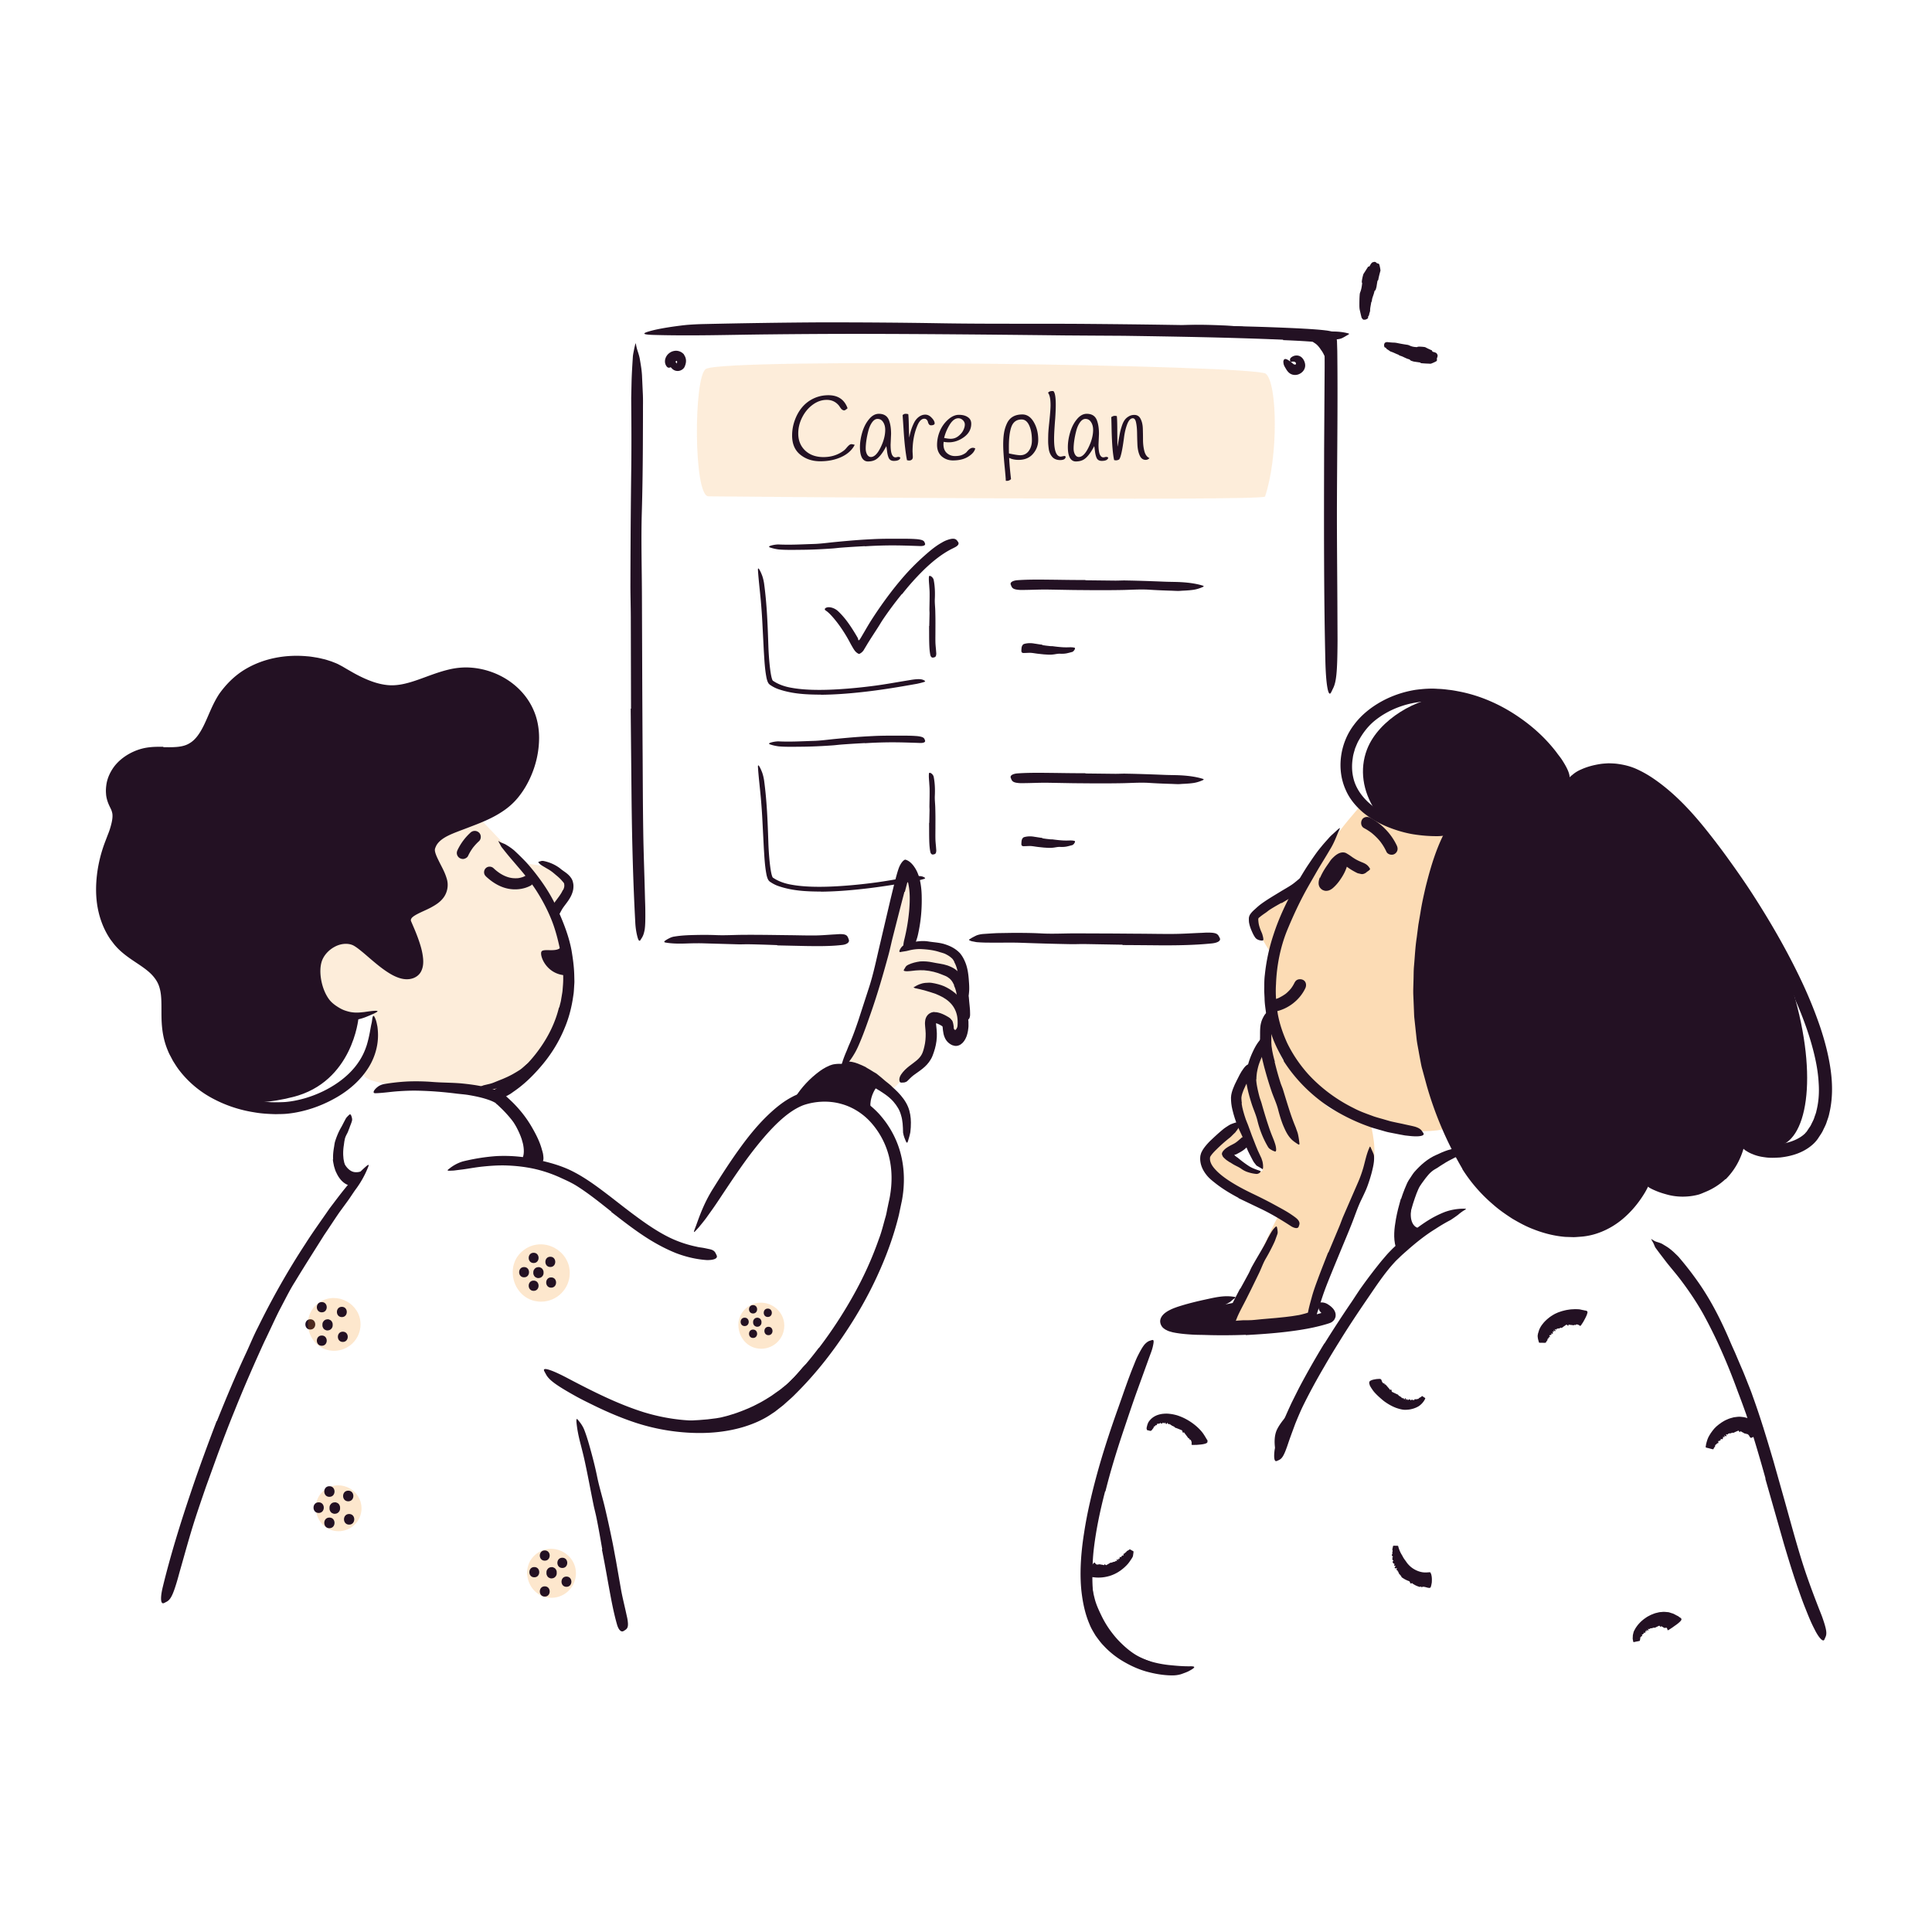 <svg xmlns="http://www.w3.org/2000/svg" width="520" height="520" fill="none"><path fill="#231123" fill-rule="evenodd" d="m250.111 221.485.073-3.364c.004-.409-.039-.816-.029-1.226.025-1.445.065-2.892.05-4.335.002-.642-.071-1.281-.101-1.915-.058-.811-.151-1.625-.076-2.441.025-.255.287-.259.579-.077.29.181.628.553.71 1.022.319 1.66.373 3.334.294 5.032-.051 1.014.083 2.057.116 3.089.032 1.135.052 2.271.05 3.408l-.008 2.099c.003 1.059-.025 2.124.003 3.178.026.819.139 1.624.19 2.451.01.183.037.362.038.547-.042.688-.201.908-.635.992-.1.02-.2.05-.298.054-.328.016-.585-.286-.68-.748-.267-1.391-.282-2.881-.307-4.387l-.011-3.375.042-.004ZM232.788 200c-2.128.112-4.265.24-6.406.403-.78.059-1.557.167-2.34.221-2.76.194-5.534.332-8.316.352-1.233.011-2.474.036-3.703.017a31.574 31.574 0 0 1-2.376-.102 12.054 12.054 0 0 1-2.342-.52c-.477-.16-.355-.338.094-.49a7.878 7.878 0 0 1 2.091-.343c3.089.164 6.239-.026 9.428-.125 1.912-.052 3.892-.331 5.846-.525 2.151-.206 4.31-.406 6.476-.56 1.332-.096 2.669-.165 4.005-.232 2.025-.094 4.065-.102 6.083-.091 1.569-.007 3.117-.018 4.685.061.345.028.685.036 1.031.079 1.285.168 1.668.404 1.842.916.041.119.099.241.112.356.042.384-.523.597-1.428.555-2.694-.092-5.504-.2-8.366-.172-2.122.026-4.266.1-6.41.244l-.006-.044Zm-11.844 39.967c-3.73-.017-7.517-.17-11.212-1.407a8.968 8.968 0 0 1-1.97-.901l-.47-.3c-.095-.043-.201-.162-.302-.272a1.087 1.087 0 0 1-.245-.337c-.231-.432-.303-.778-.403-1.144-.504-2.489-.593-4.873-.755-7.292l-.371-7.214a164.772 164.772 0 0 0-.44-6.377c-.246-2.707-.577-5.402-.764-8.106-.064-.843.136-.769.497-.1.184.333.4.819.63 1.414.212.597.391 1.31.512 2.092.762 5.555.967 11.124 1.151 16.718.056 1.671.167 3.374.335 5.07.088.846.189 1.693.328 2.517.072.408.148.821.257 1.191.047.192.114.36.174.504.038.054.05.125.079.136.023.027.029.049.119.099 1.408.954 3.158 1.569 4.955 1.864 1.795.325 3.636.47 5.48.533 2.272.07 4.556.014 6.834-.121 3.452-.199 6.917-.548 10.327-1.005 2.653-.357 5.234-.829 7.85-1.26.578-.094 1.143-.188 1.724-.284 2.163-.339 2.914-.164 3.397.101.111.069.252.136.311.204.1.115-.074.221-.443.325-.38.116-.971.271-1.749.435-4.633.828-9.581 1.663-14.584 2.209-3.717.416-7.473.701-11.247.741l-.005-.033Z" clip-rule="evenodd"/><path fill="#F58A07" d="M227.19 286.38s9-21.43 9.33-23.86c.33-2.43 6.68-29.29 6.68-29.29s3.68 4.05 3.78 6.08c.1 2.03-2.05 13.99-2.05 13.99s10.34.45 12.31 3.52c1.97 3.07 2.32 10.12 2.32 10.12l-.8 11.59s-.18 3.58-1.86 1.52c-1.68-2.06-4.04-5.51-4.04-5.51h-1.81s.5 4.58-.13 6.82-6.52 7.71-6.52 7.71l-4.92 4.9-12.29-7.6v.01Zm-127.17-14.039s-14.55 6.69-16.39-12.07c-1.06-10.78 13.06-10.93 15.71-7.31 2.65 3.62 9.16 11.33 10.92 7.08 1.75-4.26-1.49-15.18-1.49-15.18s9.32-3.08 8.75-5.56c-.57-2.48-2.82-13.02-2.82-13.02l14.29-6.06s13.42 13.32 17.25 20.63c3.83 7.31 7.85 22.28 6.23 29.88-1.62 7.59-15.31 25.06-18.98 23.95-3.67-1.11-17.74-2.25-20.48-2.25-1.47 0-17.32-.52-14.9-4.15 2.38-3.57 1.74-6.86 3.32-12.36l-1.4-3.59-.01.01Z" opacity=".15"/><path fill="#F58A07" d="M141.06 232.42s7.48.43 9.77 2.75c2.29 2.32 1.31 6.71.47 7.96-.84 1.25-1.88 2.64-1.88 2.64l-8.36-13.34v-.01Zm199.63-131.83c-2.96-2.38-145.6-4.36-150.7-1.29-3.31 2-3.36 34.29.7 34.29 0 0 149.34 1.39 149.79.06 3.61-10.66 3.35-30.53.21-33.06Z" opacity=".15"/><path fill="#231123" d="M236.51 292.151c-.45-.28-4.71 5.76-.21 9.86 3.17 2.88-7.39-10.46-18.2-8.79-3.62.56 5.04-7.78 9.71-5.55 4.67 2.22 8.7 4.49 8.7 4.49v-.01ZM303.99 417c.15-.02.4.14.54.24.26.17.45.19.57.37 0 0-.03.21-.07.59-.03.19-.06.42-.11.69-.08.25-.26.47-.42.74-.35.52-.75 1.16-1.34 1.73-.57.58-1.25 1.16-2.02 1.65-.76.5-1.64.9-2.5 1.16-.87.26-1.74.4-2.53.43-.79.04-1.51-.03-2.08-.11-.27-.04-.52-.08-.73-.11-.21-.02-.35-.08-.44-.1-.15-.02-.26-.16-.35-.3-.08-.13.05-.52.25-.91.29-.58.62-1.01.94-1.52.5-.66.68-.92.81-.97.14-.09.18.13.39.33.44.36.5.2.7.1.09-.05.02.3.2.03.03-.05.33.02.65.08s.66.1.71.15c.02.02.03.02.04-.02.06-.57.35.14.57 0l.65-.37c.23-.14.42-.26.42-.26.1-.11.36.09.43-.1.2.08.21-.2.43-.11.07.03.08-.04.12-.06.05-.01.19.06.19-.03 0-.05 0-.08.07-.04.05.03.11.06.1.02 0-.11.1-.27.25-.19.11.06.19.08.24.04-.25-.45-.05-.37.03-.45.01-.01.1.06.16.11.45.34-.15-.35.26-.26.06.01.17.09.13-.02 0-.02.08.04.14.07-.13-.23-.1-.31-.03-.36.05-.03.03-.12.06-.17.09-.14.51.26.39-.08-.09-.26.38-.14.27-.35-.01-.03.03-.02.08 0 .17.07.23.04.23-.04 0-.07.07-.11-.03-.25.07-.07 0-.24.23-.19.07.02.1-.02.11-.05.04-.07.19-.06.07-.23-.02-.02 0-.04.04-.03.24.09.17-.04.23-.08.07-.03.19-.12.17-.2 0-.09.54-.31.62-.39.04-.03.09-.08.16-.13V417Zm157.21-26.939c-.17.05-.71-.1-1-.19-.52-.17-.89-.15-1.13-.35 0 0 .04-.28.12-.76.04-.25.13-.51.22-.85.08-.34.23-.68.39-1.06.17-.38.44-.74.68-1.15.27-.39.57-.79.91-1.19.36-.39.75-.76 1.21-1.1.43-.36.94-.67 1.45-.97.25-.16.54-.26.82-.39.28-.13.55-.25.86-.33.3-.08.6-.17.9-.25l.94-.12c.62-.1 1.25.02 1.83.08.56.16 1.14.26 1.61.48.46.22.94.41 1.3.64.36.23.69.45.98.64.3.19.53.34.67.52.16.17.28.28.37.34.13.1.23.25.21.48 0 .19-.26.51-.58.81-.47.44-.93.71-1.43 1.06-.38.21-.67.38-.88.48-.2.1-.32.13-.41.11-.09-.01-.15-.07-.22-.17-.07-.09-.15-.21-.23-.4-.42-.56-.53-.45-.81-.45-.12 0 .11-.32-.22-.1-.06.06-.35-.15-.65-.31-.3-.13-.61-.33-.65-.36-.01-.02-.03-.03-.04.02-.23.68-.3-.26-.57-.15-.16.11-.46.16-.73.31-.26.14-.48.23-.48.23-.12.13-.39-.14-.48.08-.23-.12-.24.2-.49.08-.08-.04-.09.05-.14.06-.05.01-.22-.09-.22.02 0 .06-.01.09-.08.05-.05-.04-.13-.08-.12-.04 0 .12-.11.34-.29.24-.13-.07-.24-.11-.29-.06.31.56.07.46-.03.55-.01.01-.12-.08-.19-.14-.55-.43.21.45-.3.33-.07-.01-.22-.11-.16.02.01.03-.1-.05-.18-.09.16.28.12.36.04.43-.06.04-.04.15-.08.2-.11.16-.64-.3-.48.09.12.3-.45.18-.3.43.02.03-.04.03-.09 0-.22-.08-.28-.03-.28.06s-.08.13.05.29c-.08.08.04.28-.25.24-.09-.01-.12.02-.14.06-.05.08-.24.08-.09.25.02.03 0 .05-.05.03-.3-.08-.2.07-.28.11-.07.05-.14.19-.08.29.04.06-.07.18-.17.31-.09.13-.19.26-.21.31-.02.05-.04.12-.07.2l.01.05Z"/><path fill="#F58A07" d="M366.84 216.189s-11.21 11.91-17.24 24.87c-6.03 12.96-8.99 21.8-7.48 28.85 1.5 7.05 5.86 17.08 8.99 20.45 3.13 3.37 12.88 10.57 15.74 11.48 2.86.91 14.86 4.16 23.15 1.75 5.66-1.65-7.91-13.53-6.21-19.82 1.7-6.29 1.83-40.74 1.83-40.74l6.6-19.5s-16.15-1.54-19.12-3.5c-2.98-1.96-6.24-3.84-6.24-3.84h-.02Z" opacity=".3"/><path fill="#231123" d="M348.5 264.34c-.17.36-.36.71-.57 1.05l-.3.45c-.03.05-.2.31-.07.1s-.04.05-.07.09c-.25.31-.52.6-.81.88-.13.13-.26.25-.4.37-.08.07-.17.14-.25.21-.23.19.19-.14.03-.02-.62.45-1.27.82-1.96 1.16-.18.09.32-.12.04-.02l-.3.12c-.17.06-.34.12-.52.17-.38.12-.77.2-1.16.27-.84.15-1.39 1.22-1.13 2 .29.9 1.1 1.29 2 1.13 3.53-.61 6.77-3.08 8.3-6.32.36-.77.24-1.79-.58-2.22-.72-.38-1.83-.24-2.22.58h-.03Zm-217.78-28.521c1.57 1.49 3.44 2.72 5.55 3.26 2.11.54 4.55.36 6.56-.72.71-.38.94-1.37.54-2.05-.42-.72-1.34-.92-2.05-.54-.4.22-.59.29-1.06.42-.36.1-.72.17-.95.18-.94.04-1.56 0-2.4-.23-1.52-.43-2.89-1.34-4.06-2.45-.59-.56-1.54-.58-2.12 0-.58.58-.59 1.56 0 2.12l-.01.01Zm21.74 26.7c-5.46-.15-7.33-5.47-6.71-6.42.62-.95 4.59.49 5.36-1.48l1.34 7.9h.01ZM355.39 93.92c-.33-.46-.68-.92-1.16-1.31-.17-.15-.37-.24-.55-.38-.63-.48-1.35-.91-2.12-1.25-.34-.15-.69-.3-1.04-.41-.46-.12-.9-.36-1.34-.6-.14-.08-.11-.09.03-.15.14-.05.41-.2.72-.27.54-.12 1.05-.04 1.57 0 .52.06.99.3 1.47.54.55.31 1.19.49 1.77.81.63.35 1.22.8 1.74 1.32.32.32.59.68.86 1.05.4.56.69 1.18.98 1.8.22.48.49.96.63 1.51.03.12.08.24.09.36.05.47-.13.62-.64.67-.12.01-.24.03-.35.03-.4 0-.72-.18-.84-.4-.19-.34-.37-.65-.51-.96-.13-.31-.27-.63-.43-.94-.23-.47-.52-.95-.88-1.38l.03-.03-.03-.01ZM298.74 441.4a28.83 28.83 0 0 1-3.06-4.69c-.32-.6-.65-1.2-.92-1.82-.95-2.2-1.5-4.54-1.87-6.87a41.22 41.22 0 0 1-.38-3.11c-.17-1.33.02-2.68.24-3.98.07-.41.08-.35.14 0 .05.35.22.99.36 1.74.05.33.13.66.19.98.06.33.08.65.12.98.07.65.16 1.3.28 1.94.22 1.29.5 2.57.83 3.85.4 1.53 1.1 3.03 1.8 4.47.77 1.59 1.7 3.12 2.79 4.53.66.87 1.37 1.71 2.15 2.49 1.17 1.18 2.43 2.29 3.82 3.2 1.07.71 2.23 1.23 3.4 1.71l.77.3c.95.41 1.22.61 1.25 1.15 0 .12.03.25.02.37-.04.39-.55.52-1.35.31-2.32-.65-4.58-1.93-6.57-3.52a27.284 27.284 0 0 1-4.05-3.99l.03-.03.01-.01Zm50.59-62.409c-1.32-.15-4.53 3.5-5.62 5.76-1.45 3.01 0 7.52 0 7.52l5.62-13.28Zm32.37-61.471c-.15.36-2.51 7.43-1.88 10.59.42 2.09 1.89 2.98 3.69 2.16 3.67-1.68-6.39 6.52-6.39 6.52s-.72-7.61 0-9.62c1.42-3.98 4.57-9.65 4.57-9.65h.01Z"/><path fill="#F58A07" d="M368.87 302.42s2.39 8.54 0 12.29-11.17 27.27-11.17 27.27l-5.36 14.09-22.53 2.45s14.15-32.8 15.02-32.21c.87.59-13.04-5.12-16.51-8.78-3.47-3.66-4.98-6.35-3.2-8.21 1.78-1.86 8.69-6.43 8.69-6.43l1.81 3.95-5.75 3.81s10.82 6.36 9.92 4.06c-.9-2.3-7.39-17.7-7.39-17.7s1.36-4.96 2.16-6.66c.8-1.7 5.51-9.67 5.51-9.67l1.66-6.94s1.3 10.38 5.34 13.49c4.04 3.11 8.49 9.72 11.02 11.13 2.53 1.41 10.78 4.05 10.78 4.05v.01Z" opacity=".3"/><path fill="#231123" d="M344.61 356.321c-1.33.1-2.65.21-3.98.25-.48.02-.96.08-1.45.09-1.71.03-3.41.04-5.11.03-.76-.01-1.51 0-2.26.02l-1.44.02c-.48-.04-.97-.15-1.45-.23-.3-.06-.26-.08 0-.18.25-.09.71-.36 1.25-.55 1.94-.23 3.87-.49 5.84-.43 1.18.01 2.39-.18 3.58-.28l3.94-.34c.81-.07 1.62-.15 2.43-.25 1.22-.15 2.45-.29 3.65-.52.93-.18 1.83-.47 2.73-.73.2-.06.39-.12.59-.17.75-.18 1.02-.1 1.27.33.06.1.13.19.17.29.15.34-.1.7-.64.92-1.6.67-3.36 1.01-5.14 1.29-1.32.21-2.66.35-3.99.5v-.04l.01-.02Z"/><path fill="#231123" d="M332.24 350.609s-16.75 2.95-18.29 5.82c-1.54 2.87 4.8 1.34 7.52 1.34 2.72 0 9.22-.66 9.22-.66l1.55-6.49v-.01Z"/><path fill="#F58A07" d="M341.73 256.019s-5.02-7.74-4.13-9.01c.89-1.27 12-7.98 12-7.98l-7.87 17v-.01Z" opacity=".3"/><path fill="#231123" d="M388.6 187.68c-6.72-.01-17.52 5.8-20.68 14.06-2.03 5.32-1.14 11.23 2.18 16.32 0 0 4.87 3.9 10.3 4.64 5.44.74 9.29.82 9.29.82s-5.95 16.03-6.89 25.35c-.93 9.32-.16 32.84 1.91 39.8 2.07 6.97 11.85 38.05 29.55 41.52 17.69 3.47 23.75-5.89 23.75-5.89l4.73-6.31s9.36 3.58 12.67 2.32c3.31-1.26 8.37-4.58 9.72-7.38 1.35-2.8 2.64-6.77 2.64-6.77s4.16 3.11 10.25 2.43c8.29-.92 11.54-18.41 4.58-41.75 0 0-6.29-16.81-12.96-26.37-6.67-9.56-17.57-23.14-23.01-27.09-5.44-3.95-10.94-7.52-12.97-6.59-2.03.93-11.61 4.35-11.61 4.35s-2.84-6.39-5.69-9.6c-2.85-3.21-12.54-10.88-16.53-12.22-3.99-1.34-11.23-1.66-11.23-1.66v.02ZM225.95 288.289c-.86.91-4.76 2.67-2.98 4.89 1.78 2.22-6.4 1.5-6.4 1.5s4.23-4.18 5.8-5.06c1.57-.88 3.58-1.33 3.58-1.33Zm7.16-.988c.7.4 1.4.8 2.07 1.24.25.15.51.27.75.44.82.63 1.59 1.31 2.36 1.97.34.29.7.57 1.05.84.45.35.84.78 1.16 1.29.1.16.08.14-.08.1-.15-.06-.53-.02-.84-.15-.59-.17-1.05-.5-1.52-.82-.47-.31-.93-.64-1.38-.99-.53-.44-1.21-.69-1.8-1.05-.65-.39-1.31-.78-2-1.13-.42-.22-.84-.43-1.27-.62-.66-.28-1.32-.58-2-.77-.53-.15-1.09-.19-1.63-.26-.12-.02-.24-.01-.36-.04-.22-.03-.36-.11-.42-.26-.07-.13-.1-.29-.1-.49v-.27c.02-.27.27-.5.65-.63 1.06-.06 2.14.18 3.15.57.76.28 1.5.64 2.23.99l-.02.04Zm-26.82 91.32c-1.94 1.03-3.92 2.01-5.99 2.74-.75.29-1.48.61-2.26.82-1.35.42-2.73.72-4.11.97-1.4.17-2.79.38-4.19.42-1.24.12-2.49.08-3.72.07l-2.37-.19c-.39-.04-.78-.14-1.16-.26-.38-.11-.75-.22-1.14-.33-.47-.14-.4-.13.02-.17.21-.02.51-.07.88-.14.2-.04.39-.07.58-.11.1-.02.21-.03.32-.06h.32c.78.02 1.56-.02 2.34-.03.78-.02 1.55-.14 2.32-.14 1.55-.1 3.09-.25 4.64-.48 1.86-.26 3.73-.86 5.55-1.46 1.98-.72 3.96-1.51 5.82-2.53 1.17-.59 2.28-1.29 3.39-1.99.82-.56 1.63-1.14 2.43-1.72.76-.64 1.57-1.22 2.29-1.89.56-.53 1.1-1.06 1.63-1.6l1.5-1.7c.23-.24.42-.51.63-.77.83-.93 1.24-1.1 1.64-1.13.09 0 .2-.02.27 0 .25.04.08.57-.37 1.41-1.49 2.39-3.53 4.58-5.79 6.52-1.7 1.43-3.58 2.63-5.48 3.78l-.03-.04.04.01Zm-71.18-81.391s3.95 5.27 5.29 9.33c1.09 3.27.68 6.18-1.34 6.17h5.88s-2.9-9.35-3.65-10.41c-.74-1.06-6.19-5.09-6.19-5.09h.01ZM98.1 315.07c-1.02.29-2.27.68-3.31.24-2.05-.85-3.2-4.26-3.31-4.73 0 0 0 5.01 2.61 6.7 1.35.88 2.08 0 2.08 0l1.93-2.22v.01Zm39.81-23.781c-.83.38-1.67.73-2.52 1.05-.31.12-.6.28-.91.38-.55.19-1.12.34-1.7.44-.57.11-1.15.24-1.74.32-.52.1-1.06.13-1.6.09-.69-.05-1.37-.33-1.91-.69-.17-.12-.14-.11.04-.09.17.03.5.03.85-.04.32-.07.61-.19.89-.3.28-.1.55-.21.82-.33.58-.14 1.16-.27 1.77-.42.75-.17 1.46-.55 2.2-.82.81-.31 1.61-.63 2.39-1 .48-.23.96-.46 1.43-.72.7-.4 1.41-.81 2.08-1.25.52-.36.95-.8 1.43-1.19.1-.09.2-.18.31-.26.41-.3.6-.33.88-.17.07.04.14.07.19.11.19.14.16.43-.05.77-.63 1.03-1.48 1.95-2.44 2.75-.75.53-1.58.96-2.4 1.39l-.02-.04.01.02Zm-41.43-17.228s-1.53 17.16-17.64 21.2c-12.45 3.12-19.87 1.24-26.5-5.68-6.63-6.92-9.24-15.68-8.25-19.91.99-4.23.26-7.16-1.73-8.89-1.99-1.73-12.09-7.11-13.4-10.87-1.31-3.76-.92-17.97-.92-17.97l4.46-12.15s-2.17-5.55-1.7-7.62c.47-2.07 2.31-6.1 5.02-7.25 2.71-1.15 11.46-1.73 12.01-1.8.55-.07 5.76-1.84 7.06-3.93 1.3-2.09 7.38-12.63 8.89-14.93 1.51-2.3 8.89-5.91 11.67-5.86 2.78.05 11.97.92 13.19 1.41 1.22.49 13.66 6.68 16.55 6.47 2.89-.22 11.72-2.75 15.27-4.1 3.56-1.35 14.07-1.35 15.98 1.47 1.91 2.82 5.37 7.53 6.24 10.73.87 3.2-.24 13.11-2.02 15.94s-9.01 8.84-11.67 9.91c-2.66 1.07-10.05 2.87-11.59 5.37-1.53 2.5-3.91 4.29-1.48 6.82 2.43 2.54 4.57 6.36 2.72 8.2-1.85 1.84-10.7 4.23-9.87 6.06.83 1.83 3.99 11.32 3.99 11.32s-.52 2.96-2.5 3.62c-1.98.66-9.85-4.44-9.85-4.44s-3.16-6.49-7.16-4.88c-4 1.61-8.06 3.39-8.06 6.94 0 3.54.61 8.27 2.05 9.84 3.81 4.14 9.24 4.98 9.24 4.98Z"/><path fill="#231123" d="M377.11 322.669c.29-.89.6-1.78.96-2.67.18-.45.36-.89.58-1.37.12-.25.2-.45.37-.73.15-.26.31-.54.45-.71.4-.58.75-1.21 1.21-1.75 1.66-1.88 3.6-3.6 5.92-4.6 1-.48 2.01-.92 3.04-1.26 1.33-.39 2.72-.75 4.12-.4.43.09.38.3.07.68-.15.19-.37.42-.62.69-.12.13-.25.28-.4.4-.14.11-.3.18-.46.26-.57.25-1.12.51-1.65.81-.53.28-1.06.54-1.56.85-.51.3-1.01.61-1.5.94-.25.16-.5.32-.74.5-.25.17-.53.29-.79.46-1.28.76-2.2 2.04-3.1 3.27-.26.33-.48.69-.73 1.04-.12.17-.17.29-.27.44l-.26.53c-.34.76-.66 1.58-.94 2.42-.36 1.03-.69 2.08-.97 3.14-.42 1.61-.86 3.24-1.07 4.89-.17 1.28-.06 2.56-.09 3.81 0 .28.03.55.01.82-.09 1.01-.44 1.31-1.19 1.53-.17.05-.32.12-.47.15-.45.1-1.07-.33-1.37-1.18-.7-2.47-.38-5.02.05-7.49.33-1.84.8-3.66 1.32-5.47l.08.02v-.02Zm-42.93-25.709c.18 1.37.62 2.83 1.11 4.28.17.53.44 1.03.62 1.56.66 1.88 1.38 3.78 2.14 5.67.32.85.71 1.67 1.09 2.48.55 1.02.9 2.17.81 3.44-.18.44-.01.33-.37.13-.19-.09-.4-.24-.69-.4-.16-.09-.31-.18-.45-.26-.08-.04-.14-.1-.24-.14l-.16-.19-.54-.69c-.18-.23-.28-.5-.43-.75l-.8-1.54c-.54-1.03-.95-2.14-1.33-3.27-.44-1.36-1.2-2.64-1.76-4.01-.61-1.5-1.12-3.06-1.5-4.69-.24-1-.37-2.06-.36-3.18.04-.9.29-1.68.57-2.43.28-.75.61-1.45.97-2.14.55-1.07 1.03-2.16 1.8-3.18.18-.22.32-.46.56-.68.2-.2.4-.35.61-.45.18-.1.37-.17.57-.17.35 0 .66.19.84.53.08.15.16.3.18.46.04.26-.04.53-.04.75 0 .06 0 .1.01.15l-.02.18c0 .11-.04.17-.11.28-.38.55-.88 1.38-1.32 2.17-.45.81-.89 1.65-1.23 2.49-.25.62-.46 1.25-.55 1.78l-.04.37.02.45c-.01.29.07.64.11.97l-.07.02v.01Z"/><path fill="#231123" d="M338.11 290.489c.02.67.14 1.48.3 2.27.16.8.36 1.61.57 2.42.16.59.4 1.16.57 1.75.59 2.09 1.22 4.2 1.92 6.28.3.93.65 1.84 1.01 2.74.24.57.47 1.16.66 1.75.21.59.34 1.21.34 1.88-.16.47-.14.41-.61.24-.25-.08-.51-.23-.82-.41-.32-.18-.6-.42-.77-.73-1.3-2.2-2.24-4.57-2.85-7.09-.37-1.51-1.05-2.97-1.54-4.48-.53-1.67-1-3.35-1.33-5.14-.08-.57-.16-1.13-.16-1.77 0-.59.06-1.13.13-1.7.21-1.69.74-3.33 1.42-4.88.54-1.2 1.12-2.4 1.99-3.48.18-.24.38-.47.59-.69.41-.39.75-.59 1.06-.59.15 0 .29.01.43.07.15.07.29.17.42.28.12.1.25.18.34.27.26.26.28 1.05-.08 1.59-1.16 1.56-2.09 3.2-2.76 5.09-.25.7-.43 1.43-.57 2.17-.08.37-.12.75-.16 1.12l-.04.57v.46h-.06v.01Zm-186.55-50.918c.14-.33.29-.66.31-.98.03-.16.02-.32 0-.49-.02-.21-.01-.22-.08-.38-.1-.21-.32-.41-.53-.66-.37-.44-.83-.88-1.33-1.3-.5-.4-1-.87-1.54-1.25-.47-.36-1-.64-1.51-.94-.64-.41-1.35-.7-1.89-1.35-.17-.2-.11-.24.15-.32.19-.06.39-.11.54-.16.22-.05.44-.04.66 0 1.58.33 3.06.97 4.39 1.97.75.67 1.68 1.12 2.47 1.96.22.22.42.5.62.8.2.34.35.72.4 1.04.18.66.14 1.36.04 1.99a7.06 7.06 0 0 1-.81 2.1c-.53.95-1.2 1.74-1.79 2.56-.46.63-.79 1.34-1.15 1.98-.08.14-.13.3-.21.43-.32.46-.54.47-1.23.2-.16-.06-.32-.11-.47-.18-.52-.21-.77-.71-.62-1.25.47-1.54 1.4-2.56 2.15-3.61.57-.76 1.08-1.5 1.36-2.19l.06.02.01.01Z"/><path fill="#231123" d="m150.53 271.15.37-1.46c.12-.49.17-.99.27-1.48.07-.5.18-.99.23-1.49l.12-1.5c.16-2.01.04-4.03-.16-6.09-.19-1.49-.48-2.96-.81-4.42-.57-2.58-1.27-5.14-2.3-7.6-1.02-2.46-2.28-4.84-3.72-7.12-1.27-2.03-2.79-3.92-4.32-5.75l-3-3.51c-.5-.59-.98-1.19-1.47-1.8l-.72-.91c-.23-.31-.38-.7-.59-1.04-.44-.91-.48-.7.28-.29.36.22 1.06.36 1.65.77.63.37 1.34.85 2.03 1.43 1.17 1.09 2.32 2.21 3.42 3.39 1.06 1.21 2.09 2.45 3.06 3.76 1.95 2.59 3.7 5.39 5.05 8.39 1.62 3.58 3.18 7.41 3.91 11.38.37 2.19.67 4.36.73 6.59l.04 1.67c.01.56-.06 1.11-.08 1.67-.04.56-.06 1.11-.13 1.67l-.25 1.65c-.45 2.7-1.18 5.35-2.26 7.85-1.58 3.81-3.84 7.33-6.53 10.4-2.08 2.4-4.35 4.6-6.98 6.41-.29.2-.57.41-.86.61-.29.19-.6.36-.91.53-.58.32-1.07.56-1.49.75-.43.16-.8.25-1.11.29-.63.07-1.05-.06-1.46-.35-.18-.13-.4-.25-.53-.41-.43-.5.3-1.45 1.8-2.3 2.2-1.38 4.3-2.97 6.26-4.76 1.98-1.76 3.76-3.81 5.31-6.02 2.31-3.27 4.12-6.97 5.07-10.9h.08v-.01Zm-60.87 40.881c-.07-1.2.08-2.36.28-3.48.06-.41.11-.81.21-1.21.43-1.38.96-2.69 1.66-3.89.31-.53.57-1.08.85-1.61.19-.33.34-.69.57-1.01.25-.3.53-.58.83-.84.19-.16.35-.01.48.3.12.31.29.83.22 1.26-.17.74-.5 1.38-.72 2.07-.14.33-.26.67-.39 1-.13.33-.33.64-.48.97-.2.39-.34.81-.41 1.24-.1.43-.14.87-.2 1.3-.16.94-.22 1.89-.18 2.84l.07.87c.04.29.1.57.16.86.08.44.25.84.37 1.27.19.4.36.81.61 1.17.21.27.45.52.69.75l.81.61c.11.09.25.15.36.25.4.36.38.63-.02 1.3-.09.15-.17.31-.27.45-.33.49-.83.69-1.34.5-1.53-.51-2.63-1.89-3.31-3.41-.3-.55-.43-1.16-.62-1.74-.11-.6-.26-1.2-.3-1.8h.07v-.02ZM162.1 417.02c-.51-2.92-1.01-5.849-1.61-8.759-.22-1.06-.51-2.11-.73-3.17-.77-3.75-1.45-7.53-2.26-11.28-.35-1.67-.77-3.33-1.19-4.96-.55-2.1-1.02-4.23-1.18-6.42.07-.71.09-.62.53-.14.41.49 1.14 1.39 1.6 2.56.8 2.08 1.38 4.21 1.96 6.35.58 2.14 1.11 4.3 1.55 6.49.55 2.62 1.37 5.28 2.01 7.94.69 2.93 1.34 5.869 1.94 8.829.39 1.81.69 3.65 1.05 5.471.48 2.77.97 5.55 1.45 8.3.41 2.13.94 4.2 1.39 6.31.1.46.22.91.29 1.39.27 1.75.09 2.339-.66 2.809-.17.11-.34.24-.52.31-.59.24-1.21-.399-1.6-1.639-1.07-3.68-1.74-7.601-2.47-11.551-.52-2.93-1.05-5.869-1.64-8.799l.08-.02.01-.021Zm182.81-174.021c-1.08.6-2.15 1.21-3.18 1.87-.37.24-.7.55-1.06.79-.46.31-.92.63-1.33.95-.46.4-.61.42-.66.69-.03.1 0 .57.05.97.08.66.29 1.33.53 1.97.15.42.36.81.5 1.23.11.43.25.85.28 1.34.02.3-.19.38-.61.33-.43-.04-1.1-.23-1.48-.66-.56-.71-.89-1.53-1.24-2.35-.16-.42-.31-.85-.42-1.31-.05-.23-.11-.46-.13-.72-.02-.2-.04-.7-.02-1.04.04-.34.17-.68.35-.97.66-.91 1.1-1.18 1.56-1.63.46-.42.91-.81 1.39-1.16 1.05-.77 2.14-1.45 3.22-2.12l2.01-1.22c1.01-.62 2.06-1.19 3.03-1.85.76-.51 1.43-1.14 2.15-1.7.16-.13.3-.27.47-.38.63-.41.94-.36 1.44.23.12.13.24.26.34.41.34.48.32 1.05-.06 1.46-1.11 1.22-2.47 2.17-3.9 3.04-1.06.64-2.13 1.28-3.2 1.92l-.04-.06.01-.03Zm48.71 71.622c-4.15-7.08-7.39-14.61-9.62-22.45l-1.17-4.3c-.22-.71-.35-1.44-.49-2.17l-.41-2.19c-.21-1.29-.5-2.57-.65-3.87l-.42-3.9-.21-1.95c-.05-.65-.06-1.3-.09-1.95l-.16-3.91c-.07-1.3.02-2.6.04-3.9.05-1.3.02-2.6.13-3.9.24-2.59.34-5.19.74-7.76l.44-3.43.58-3.41c.35-2.28.86-4.52 1.37-6.75 1.42-5.68 3.1-11.4 6.1-16.49.99-1.55.86-1.33.57.22-.32 1.54-.64 4.42-1.56 7.58l-.55 2.13c-.19.71-.42 1.4-.58 2.11l-1.01 4.26c-.28 1.43-.55 2.87-.87 4.29-.33 1.42-.51 2.88-.78 4.31-.93 5.77-1.58 11.61-1.66 17.5-.2 7.05.71 14.39 2.24 21.43a90.984 90.984 0 0 0 8.22 22.26c1.19 2.13 2.27 4.36 3.66 6.3 1.37 1.98 2.99 3.78 4.72 5.46 2.64 2.52 5.6 4.76 8.85 6.43 3.24 1.67 6.75 2.81 10.32 3.13 2.78.21 5.55-.09 8.04-1.05 2.5-.99 4.73-2.55 6.66-4.44.84-.85 1.61-1.73 2.35-2.69 1.39-1.76 2.22-3 2.9-3.82.69-.81 1.21-1.22 1.85-1.45.29-.1.61-.28.86-.3.8-.11.52 1.94-1.32 5.06-1.38 2.29-3.08 4.48-5.18 6.39-2.08 1.92-4.6 3.51-7.43 4.49-1.4.5-2.91.82-4.38.95-.73.05-1.47.13-2.21.14l-2.21-.07c-2.94-.24-5.8-.97-8.5-2.03-2.02-.75-3.9-1.79-5.75-2.87-1.79-1.16-3.55-2.37-5.14-3.78a41.86 41.86 0 0 1-8.34-9.6l.06-.05-.01.04ZM343.07 285.8c.45 1.83.95 3.68 1.54 5.51.2.67.51 1.31.72 1.98.73 2.37 1.44 4.76 2.25 7.12.37 1.04.76 2.08 1.19 3.1.21.68.52 1.32.64 2.03.15.71.25 1.43.33 2.16.04.46-.11.45-.5.2-.37-.26-1.12-.69-1.71-1.32-1.07-1.11-1.63-2.43-2.2-3.76-.53-1.34-.95-2.74-1.32-4.17-.43-1.71-1.24-3.34-1.81-5.04a98.12 98.12 0 0 1-1.73-5.68c-.33-1.18-.62-2.37-.88-3.58-.2-.92-.36-1.85-.42-2.85l-.04-.76v-.69l.02-1.38c0-.73-.01-1.47.07-2.27.08-.79.29-1.64.68-2.4.17-.34.34-.66.56-.96.41-.55.82-.76 1.13-.85.32-.09.63.03.97.24.15.09.31.17.43.26.38.29.41 1.09.08 1.74-.5 1.01-.76 1.7-.83 2.66-.09.95-.05 2.22-.06 3.54.04.42.03.72.09 1.15.08.43.11.84.21 1.29.17.89.4 1.8.65 2.71l-.07.02h.01Zm-10.74 24.901s-.07.04-.04.07c-.03.04-.01.08 0 .13.01.02.03.05.05.08.01.01.02.03.03.05l.16.14c.24.21.53.36.78.57.88.74 1.8 1.43 2.76 2.06.42.28.88.51 1.33.7.59.24 1.18.45 1.75.63.18.07.17.25-.02.44-.19.2-.6.43-1.02.39-.74-.07-1.46-.22-2.13-.44-.68-.2-1.31-.52-1.88-.93-.68-.49-1.5-.8-2.22-1.24l-.55-.34c-.09-.05-.15-.13-.35-.19l-.43-.29c-.29-.19-.57-.38-.79-.6l-.35-.31-.27-.32c-.04-.07-.07-.14-.1-.21-.06-.14-.12-.27-.16-.42-.02-.18.04-.38.11-.53.16-.32.42-.58.69-.84.43-.38.98-.7 1.5-.99.39-.2.78-.39 1.15-.61.57-.34 1.06-.81 1.55-1.22.11-.09.2-.2.3-.28.41-.29.52-.15 1.08.43.13.13.27.24.41.36.51.37.5 1.07.18 1.45-.89 1.1-1.96 1.63-2.98 2.17l-.28.14c-.07.04-.02 0-.04.01 0 0-.01-.01-.03-.01-.03 0-.08-.01-.11.01h-.1l.02-.06Z"/><path fill="#231123" d="M333.37 322.42c-2.17-1.15-4.3-2.41-6.29-3.99-.73-.58-1.49-1.16-2.14-1.93-.56-.67-1.08-1.43-1.44-2.32-.36-.88-.54-1.89-.44-2.86 0-.23.11-.57.19-.85.08-.29.21-.46.31-.69.23-.43.48-.77.74-1.12.53-.66 1.07-1.27 1.66-1.81 1.03-.98 2.06-1.93 3.14-2.82.34-.29.71-.55 1.09-.79.38-.24.75-.51 1.18-.68.86-.34 1.76-.64 2.76-.66.65.05.48.17.1.49-.39.33-.82 1.15-1.41 1.95-.14.16-.26.35-.4.51-.15.14-.3.27-.45.43-.3.29-.58.6-.9.87a41.55 41.55 0 0 0-3.71 3.28c-.58.55-1.13 1.16-1.46 1.65-.14.18-.12.22-.19.31-.02.16-.06.37-.04.55 0 .38.1.77.27 1.15.33.77.96 1.5 1.65 2.19 1.56 1.52 3.58 2.81 5.6 3.96 1.26.71 2.56 1.37 3.89 2.01 2.01.96 4.06 1.98 6.04 3.07 1.54.85 3.1 1.65 4.56 2.66.32.22.64.44.95.68.59.44.89.82 1.03 1.17.14.34.13.63 0 .97-.06.16-.09.32-.17.45-.25.44-.97.36-1.86-.13-2.48-1.61-5.03-3.17-7.83-4.55-2.16-1.03-4.32-2.07-6.48-3.1l.03-.06.02.01Zm.45 24.451c.78-1.4 1.55-2.81 2.31-4.23.27-.52.48-1.07.76-1.59 1-1.82 2.09-3.61 3.12-5.41.46-.8.88-1.63 1.28-2.45.59-1.02 1.07-2.1 1.99-2.94.27-.27.38-.15.46.25.04.2.09.47.12.79.05.33.04.67-.09.98l-.61 1.68c-.23.55-.49 1.07-.75 1.6a50.08 50.08 0 0 1-1.69 3.14c-.74 1.23-1.21 2.66-1.85 3.98l-2.13 4.37-1.34 2.68c-.68 1.35-1.42 2.69-2.06 4.05-.5 1.06-.86 2.17-1.31 3.25-.09.24-.17.48-.29.72-.21.43-.41.69-.66.8a.86.86 0 0 1-.39.09c-.16-.01-.34-.05-.51-.09-.16-.04-.31-.06-.43-.1-.34-.1-.81-.81-.63-1.49.56-2.01 1.5-3.91 2.45-5.84.71-1.43 1.46-2.85 2.2-4.28l.06.03-.01.01Zm23.72-9.761 2.97-7.09c.36-.86.65-1.75 1.02-2.61 1.31-3.02 2.63-6.05 3.94-9.07.59-1.33 1.07-2.7 1.47-4.06.5-1.77.81-3.5 1.58-5.27.21-.56.26-.49.49.03.16.35.33.73.49 1.09.09.23.22.49.28.76.05.27.06.54.06.83 0 1.02-.19 2-.42 2.97-.22.97-.49 1.92-.79 2.85-.3.93-.61 1.85-.99 2.73-.39.88-.8 1.75-1.22 2.61-1.02 2.07-1.74 4.35-2.61 6.53-.95 2.4-1.96 4.78-2.95 7.17l-1.82 4.41c-.9 2.23-1.84 4.46-2.65 6.71-.63 1.75-1.15 3.5-1.73 5.24-.13.38-.23.77-.4 1.14-.62 1.38-.97 1.76-1.58 1.87-.14.03-.28.07-.41.07-.41 0-.52-.71-.36-1.83.2-1.68.68-3.3 1.13-4.96.44-1.66 1.04-3.29 1.64-4.91.89-2.42 1.86-4.82 2.79-7.23l.07.02Zm-60.09 64.25c-1.4 5.39-2.55 10.84-3.14 16.34-.2 2-.27 4.01-.28 6-.05 1.76.03 3.51.2 5.23.07.87.24 1.71.36 2.56.22.82.34 1.69.64 2.47l.4 1.2.53 1.15.26.58.32.55.64 1.1c.99 1.38 2.06 2.74 3.39 3.85 2.28 2.06 5.1 3.54 8.01 4.49 1.87.64 3.82 1.04 5.78 1.26 1.96.2 3.94.38 5.94.34 1.25 0 1.17.31.15.92-.26.15-.57.33-.94.51-.37.17-.8.33-1.28.5-.95.4-2.12.57-3.38.52-2.23-.06-4.44-.46-6.59-1.06-2.15-.62-4.21-1.56-6.15-2.71a22.984 22.984 0 0 1-5.29-4.25c-.8-.81-1.46-1.76-2.14-2.68-.59-.99-1.2-1.96-1.62-3.04-1.09-2.53-1.7-5.22-2.06-7.89-.37-2.68-.42-5.37-.32-8.01.12-2.91.44-5.78.89-8.62.43-2.85.98-5.67 1.62-8.46.78-3.44 1.68-6.85 2.65-10.22 1.49-5.11 3.18-10.18 4.96-15.15 1.38-3.87 2.64-7.69 4.19-11.47.33-.83.65-1.66 1.06-2.47.76-1.51 1.33-2.48 1.86-3.09.57-.59 1.01-.86 1.5-.99.22-.06.45-.16.62-.17.28 0 .32.34.22.95-.1.61-.3 1.55-.74 2.66-1.22 3.36-2.46 6.8-3.73 10.29-1.26 3.5-2.44 7.09-3.65 10.67-1.78 5.32-3.45 10.72-4.8 16.17h-.08v-.03Zm177.75-3.401c-1.62-5.81-3.32-11.58-5.21-17.28-.73-2.06-1.49-4.12-2.27-6.16-2.63-7.24-5.69-14.33-9.41-21.07-1.68-2.96-3.6-5.82-5.62-8.52-1.29-1.75-2.73-3.39-4.08-5.09l-1.99-2.6-.98-1.32c-.32-.45-.45-1.08-.75-1.54-.67-1.25-.69-.99.38-.4.5.33 1.59.43 2.44 1.02.45.27.95.56 1.44.91.48.36.97.75 1.44 1.2.41.4.84.79 1.23 1.21l1.11 1.32c.73.89 1.44 1.79 2.14 2.7 1.38 1.83 2.72 3.7 3.93 5.66 2.45 3.9 4.48 8.04 6.31 12.24.53 1.27 1.09 2.53 1.67 3.8.54 1.28 1.09 2.57 1.64 3.86.57 1.28 1.09 2.59 1.6 3.89.51 1.31 1.06 2.6 1.5 3.92 2.1 5.77 3.86 11.63 5.59 17.49l3.06 10.84c1.53 5.47 3.01 10.98 4.69 16.35 1.31 4.17 2.81 8.19 4.37 12.21.34.89.7 1.74 1.03 2.64 1.17 3.34 1.34 4.48.82 5.5-.11.23-.19.51-.31.66-.37.51-1.49-.62-2.64-3-.92-1.74-1.64-3.58-2.38-5.44-.76-1.85-1.41-3.76-2.09-5.67-1.33-3.84-2.53-7.76-3.7-11.7-1.67-5.85-3.34-11.73-5.02-17.6l.08-.03h-.02ZM345.34 91.43c-14.27-.6-28.6-.84-42.92-1.05-5.23-.03-10.45-.06-15.67-.1-18.42-.21-36.84-.39-55.26-.42-8.17 0-16.39.05-24.5.14-10.42.1-20.88.45-31.28.14-3.22-.11-2.83-.5-.1-1.2 1.37-.35 3.32-.71 5.67-1.05 1.18-.16 2.46-.34 3.82-.46 1.36-.1 2.8-.18 4.31-.21 10.65-.24 21.29-.4 31.95-.46 10.66 0 21.35.07 32.08.25 12.83.21 26.19.06 39.32.17 14.44.12 28.88.31 43.33.7 4.45.12 8.89.28 13.35.5 2.23.12 4.45.24 6.71.47l.93.11c.41.06.82.13 1.21.23.38.11.75.23 1.02.48.08.06.09.17.19.21l.05.28.11.57c.06.39.17.74.19 1.16l.03.95.05 1.68c.16 13.49-.04 26.99-.09 40.35-.04 10.38.1 20.56.13 30.83l.03 6.75c-.05 8.45-.31 11.13-1.26 12.94-.21.41-.42.95-.62 1.19-.68.8-1.26-2.65-1.4-8.83-.43-18.35-.38-37.69-.33-57.1.05-7.2.09-14.42.14-21.64 0-1.79 0-3.61-.04-5.38l-.03-1.24v-.06l-.03-.03c-.08-.01.17.02-.43-.06-3.43-.38-7.08-.55-10.66-.7v-.11Zm-175.5 99.281-.06-24.56c-.01-2.99-.11-5.97-.1-8.96.02-10.53.09-21.06.23-31.59.05-4.67.05-9.37.01-14.01l-.03-4.47.1-4.48c.04-1.49.12-2.98.21-4.47l.14-2.23c.07-.74.26-1.49.39-2.23.46-1.85.26-1.6.66-.03.18.79.68 1.91.87 3.26.23 1.35.51 2.93.56 4.64l.21 4.56c.07 1.52.02 3.04.03 4.56 0 3.04-.02 6.08-.03 9.12-.03 6.08-.11 12.18-.29 18.31-.21 7.33.02 14.96.04 22.45l.09 24.74c.03 5.08.05 10.15.08 15.23.06 7.69.06 15.41.18 23.04.08 5.93.32 11.74.46 17.61.03 1.29.09 2.55.1 3.86.02 2.41 0 4.01-.17 5.12-.2 1.12-.45 1.76-.79 2.28-.16.24-.31.55-.46.68-.25.23-.48-.14-.71-1.02-.23-.88-.51-2.25-.58-4.01-.57-10.47-.86-21.51-.99-32.61l-.24-24.77h.08l.01-.02Zm39.35 63.67c-2.53-.1-5.06-.18-7.58-.23-.92-.02-1.84.04-2.77.02-3.26-.09-6.52-.18-9.77-.28-1.45-.03-2.9 0-4.33.05-1.84.06-3.69.07-5.54-.24-.58-.09-.5-.31-.02-.63.24-.16.58-.36.99-.56.41-.21.9-.39 1.43-.45 1.87-.31 3.75-.37 5.63-.41 1.88-.04 3.77-.04 5.67.04 2.27.09 4.63-.06 6.95-.08 2.55-.02 5.11 0 7.66.03l4.72.06c2.38.02 4.77.1 7.14.08 1.84-.02 3.65-.2 5.47-.29.4-.02.8-.07 1.2-.07 1.5-.02 1.97.27 2.26 1.06.07.18.15.37.19.55.12.61-.51 1.1-1.61 1.28-3.24.4-6.63.36-10.04.31-2.54-.06-5.09-.11-7.64-.17v-.07h-.01Zm92.96-.111-10.32-.18c-1.26-.01-2.51.06-3.77.03-4.43-.08-8.86-.21-13.29-.37-1.96-.07-3.94-.04-5.89-.03-1.25 0-2.51 0-3.76-.02-.63-.02-1.25-.04-1.88-.09-.31 0-.63-.07-.94-.13-.31-.07-.63-.1-.94-.2-.78-.33-.67-.31-.01-.72.33-.22.8-.45 1.37-.74.57-.24 1.23-.38 1.95-.44 1.28-.08 2.55-.18 3.83-.23l3.83-.06c2.56-.01 5.12 0 7.69.13 3.08.19 6.28 0 9.43 0l10.4.04 6.41.05c3.23.01 6.48.09 9.69.06 2.5-.02 4.95-.2 7.42-.29.54-.02 1.08-.07 1.63-.07 2.03 0 2.68.22 3.09 1.05.09.19.22.38.27.56.18.63-.66 1.14-2.15 1.3-4.4.45-9.03.54-13.68.52-3.46-.03-6.93-.06-10.39-.08v-.08l.01-.01Z"/><path fill="#231123" d="M334.54 87.95c2.37.18 4.75.36 7.13.49.87.05 1.74.04 2.6.11 3.06.24 6.12.48 9.18.61 1.36.05 2.73.08 4.07.08 1.73-.05 3.47 0 5.21.45.54.13.47.2.02.46-.3.17-.63.36-.94.54-.39.24-.85.46-1.35.55-3.55.6-7.11.51-10.69.16-2.14-.21-4.37-.11-6.56-.19-2.41-.09-4.82-.28-7.22-.44l-4.44-.32c-2.24-.14-4.49-.36-6.71-.47-1.73-.09-3.43-.04-5.15-.07-.38 0-.75.01-1.13-.01-1.41-.08-1.84-.28-2.1-.93-.06-.15-.14-.3-.17-.44-.1-.49.51-.85 1.54-.94 3.08-.25 6.29-.19 9.51-.08 2.39.08 4.79.28 7.19.39v.07l.01-.02Zm-42.38 68.231 7.93.09c.97.01 1.93-.06 2.9-.04 3.41.06 6.83.18 10.26.32 1.52.07 3.05.05 4.55.13 1.94.11 3.88.34 5.77.89.59.18.49.28-.04.5-.53.23-1.5.59-2.6.71-.98.13-1.96.17-2.93.22-.98.11-1.94 0-2.92-.02-1.95-.06-3.91-.14-5.88-.27-2.36-.14-4.82.05-7.25.09-2.67.05-5.34.05-8.01.04l-4.94-.04c-2.5-.04-5-.09-7.48-.13-1.93 0-3.82.09-5.74.11-.42.01-.84.02-1.26 0-1.57-.09-2.06-.37-2.33-1.07-.06-.16-.15-.32-.18-.48-.1-.53.57-.93 1.71-1.06 3.38-.25 6.9-.16 10.47-.13 2.64.04 5.3.08 7.96.07v.07h.01Zm0 52 7.93.09c.97.01 1.93-.06 2.9-.04 3.41.06 6.83.18 10.26.32 1.52.07 3.05.05 4.55.13 1.94.11 3.88.34 5.77.89.59.18.49.28-.04.5-.53.23-1.5.59-2.6.71-.98.13-1.96.17-2.93.22-.98.11-1.94 0-2.92-.02-1.95-.06-3.91-.14-5.88-.27-2.36-.14-4.82.05-7.25.09-2.67.05-5.34.05-8.01.04l-4.94-.04c-2.5-.04-5-.09-7.48-.13-1.93 0-3.82.09-5.74.11-.42.01-.84.02-1.26 0-1.57-.09-2.06-.37-2.33-1.07-.06-.16-.15-.32-.18-.48-.1-.53.57-.93 1.71-1.06 3.38-.25 6.9-.16 10.47-.13 2.64.04 5.3.08 7.96.07v.07h.01Zm-11.62-34.561c.69.13 1.39.2 2.11.28.26.03.52 0 .79.04.94.13 1.9.23 2.86.28.43.01.86.02 1.28 0 .54-.01 1.09-.04 1.64.12.17.05.15.26.01.51-.14.24-.38.55-.68.63-.53.14-1.06.29-1.59.39-.53.09-1.08.11-1.63.08-.67-.04-1.35.17-2.04.22-.76.09-1.53 0-2.3-.04l-1.42-.15c-.71-.07-1.42-.22-2.12-.27-.55-.02-1.11.03-1.67.04-.12 0-.25.02-.37 0-.45-.06-.55-.26-.49-.95.01-.16.02-.31.04-.47.08-.52.35-.91.68-1.01.99-.28 1.92-.26 2.83-.09.68.09 1.37.23 2.06.29v.06l.01.04Zm0 52c.69.13 1.39.2 2.11.28.26.03.52 0 .79.04.94.13 1.9.23 2.86.28.43.01.86.02 1.28 0 .54-.01 1.09-.04 1.64.12.17.05.15.26.01.51-.14.24-.38.55-.68.63-.53.14-1.06.29-1.59.39-.53.09-1.08.11-1.63.08-.67-.04-1.35.17-2.04.22-.76.09-1.53 0-2.3-.04l-1.42-.15c-.71-.07-1.42-.22-2.12-.27-.55-.02-1.11.03-1.67.04-.12 0-.25.02-.37 0-.45-.06-.55-.26-.49-.95.01-.16.02-.31.04-.47.08-.52.35-.91.68-1.01.99-.28 1.92-.26 2.83-.09.68.09 1.37.23 2.06.29v.06l.01.04ZM43.97 201.1c2.79.05 5.26.06 7.02-1.04 1.83-1.04 3.1-3.15 4.21-5.55 1.12-2.41 2.09-5.13 3.79-7.73 1.79-2.51 3.92-4.68 6.5-6.33 5.16-3.26 11.32-4.35 17.17-3.81.74.05 1.47.16 2.2.29.73.1 1.46.28 2.18.45.73.15 1.44.43 2.16.64.71.3 1.43.52 2.13.92.34.18.74.38 1.02.55l.88.52 1.76 1.01c1.17.66 2.36 1.26 3.55 1.77 1.75.76 3.53 1.32 5.33 1.55 1.75.24 3.53.06 5.35-.39 3.66-.88 7.31-2.72 11.52-3.73 1.84-.45 3.86-.67 5.81-.54 1.95.12 3.87.52 5.7 1.17 3.65 1.29 6.96 3.61 9.31 6.75 1.17 1.57 2.08 3.33 2.68 5.2.59 1.87.85 3.81.86 5.72 0 3.82-.87 7.56-2.46 10.97-.79 1.71-1.76 3.34-2.94 4.83-1.17 1.52-2.63 2.85-4.18 3.9-3.13 2.16-6.6 3.42-9.93 4.69-1.65.64-3.36 1.23-4.85 1.95-1.48.72-2.79 1.65-3.38 2.88-.33.75-.4.95-.21 1.69.18.69.54 1.45.92 2.22.75 1.57 1.71 3.1 2.25 5.12.41 1.6.09 3.36-.87 4.72-.96 1.35-2.28 2.12-3.49 2.78-1.23.65-2.47 1.14-3.56 1.71-.53.28-1.05.58-1.39.9-.23.19-.42.49-.43.81 0 .11.06.22.09.32l.21.49.55 1.28c.37.86.72 1.74 1.05 2.64.64 1.79 1.24 3.63 1.41 5.69.07 1.02.04 2.16-.53 3.31-.28.57-.76 1.1-1.31 1.44-.55.36-1.11.54-1.71.64-1.2.19-2.32-.06-3.28-.42-.97-.36-1.84-.85-2.65-1.37-1.79-1.15-3.36-2.49-4.9-3.8-.77-.66-1.52-1.33-2.29-1.94-.75-.61-1.55-1.23-2.25-1.57-1.42-.62-3.27-.43-4.8.38-1.54.79-2.85 2.14-3.46 3.68-.59 1.54-.58 3.47-.26 5.28.33 1.82.99 3.62 2 5.06.51.73 1.07 1.23 1.86 1.81.76.52 1.54 1 2.37 1.31.83.3 1.69.53 2.59.59.9.08 1.83-.01 2.79-.12 2.41-.36 3.6-.44 3.55-.2-.05.22-1.16.75-3.19 1.56-1.02.39-2.34.8-4 .84-1.67.1-3.58-.46-5.37-1.44-.45-.24-.87-.53-1.32-.81-.24-.19-.47-.38-.71-.57-.23-.2-.43-.42-.64-.64-.81-.89-1.46-1.9-1.97-2.99-1.01-2.18-1.6-4.64-1.49-7.36.06-1.19.27-2.47.79-3.71.52-1.22 1.29-2.28 2.19-3.17 1.8-1.75 4.16-2.96 6.85-3.07 1.35-.03 2.7.2 4.03.94 1.14.68 1.94 1.37 2.76 2.05 1.63 1.35 3.13 2.69 4.69 3.87 1.53 1.17 3.19 2.23 4.57 2.56.69.15 1.15.08 1.46-.11.11-.06.13-.09.2-.23.06-.13.13-.38.16-.7.05-.66-.05-1.52-.26-2.39-.2-.88-.5-1.78-.83-2.68-.33-.9-.71-1.81-1.12-2.72l-.62-1.39-.41-.93c-.23-.46-.28-.95-.34-1.43.07-.99.43-1.96 1.11-2.72.14-.2.34-.38.54-.56.15-.15.3-.24.44-.36.29-.22.58-.4.86-.56 1.11-.63 2.1-1.01 3.03-1.42.92-.4 1.79-.77 2.47-1.23.69-.46 1.19-.95 1.43-1.44.12-.25.22-.5.25-.79.02-.14.03-.32.03-.45-.02-.12 0-.22-.06-.4-.13-.64-.51-1.5-.94-2.37-.44-.88-.94-1.79-1.43-2.8-.44-1.04-1-2.11-1.03-3.87 0-.39.12-1.06.24-1.35.12-.33.24-.66.41-.98.31-.64.73-1.21 1.18-1.71.92-1 1.98-1.7 3.01-2.25 2.11-1.08 4.08-1.65 6.03-2.38 3.88-1.38 7.63-2.88 10.54-5.31.87-.73 1.63-1.51 2.32-2.44.7-.91 1.32-1.9 1.86-2.93 1.08-2.07 1.88-4.33 2.3-6.66.44-2.32.49-4.71.09-6.99-.42-2.25-1.35-4.4-2.78-6.21-2.81-3.67-7.38-5.96-12-6.37-2.32-.23-4.59.18-6.93.86-2.33.7-4.67 1.66-7.16 2.48-2.71.9-5.73 1.61-8.87 1.3-3.05-.31-5.88-1.37-8.47-2.65-1.3-.64-2.55-1.34-3.77-2.06-1.28-.77-2.25-1.34-3.48-1.79-2.42-.89-5.09-1.31-7.73-1.39-5.28-.15-10.68 1.23-14.77 4.49-.99.84-1.98 1.7-2.79 2.73-.91.97-1.56 2.02-2.2 3.2-1.26 2.34-2.17 5-3.59 7.58-.87 1.58-1.99 3.17-3.57 4.35l-.59.44-.64.36c-.42.25-.88.45-1.33.62-.92.34-1.86.54-2.78.65-3.67.41-7.1-.26-9.97.81-2.91 1-5.48 3.3-6.18 6.16-.17.7-.24 1.47-.18 2.19.05.72.24 1.35.58 2.09.33.73.79 1.66.95 2.68.18 1.01.12 2.01-.04 2.93-.45 2.78-1.69 5.24-2.5 7.58-.82 2.39-1.41 4.87-1.7 7.37-.29 2.5-.28 5.04.14 7.5.43 2.45 1.28 4.82 2.59 6.9.3.54.69 1.01 1.07 1.5.18.25.37.49.59.7.2.23.41.45.64.65.88.85 1.88 1.6 2.94 2.32 2.09 1.45 4.43 2.82 6.3 4.93a11.33 11.33 0 0 1 2.17 3.61c.49 1.33.72 2.71.81 4.06.16 2.69-.03 5.25.21 7.73.31 3.84 1.85 7.45 4.26 10.43 1.14 1.53 2.57 2.81 4.04 4.02 1.52 1.15 3.15 2.16 4.87 2.99 1.73.8 3.51 1.51 5.37 1.99.91.29 1.86.44 2.79.66.95.13 1.89.33 2.84.4 1.9.23 3.83.22 5.71.13 1.86-.13 3.73-.52 5.56-1.04 3.21-.95 6.23-2.37 8.95-4.29 2.52-1.79 4.25-3.67 5.41-5.4 1.18-1.72 1.8-3.29 2.23-4.61.79-2.67.94-4.34 1.26-5.73.18-.64.19-1.5.35-1.91.12-.34.3-.29.53.17.12.23.24.55.38.97.12.42.23.95.35 1.57.16 1.24.27 2.89-.06 4.85a16.75 16.75 0 0 1-2.5 6.38c-2.09 3.25-5.07 5.81-8.34 7.72-3.29 1.91-6.86 3.31-10.65 4.05-.95.19-1.91.33-2.89.42-1 .1-1.94.07-2.91.11-1.92-.05-3.85-.15-5.76-.49-3.82-.59-7.58-1.8-11.07-3.65-3.5-1.82-6.67-4.44-9.14-7.65-.63-.8-1.15-1.67-1.7-2.53l-.71-1.35c-.25-.44-.47-.9-.66-1.39-.82-1.91-1.32-3.97-1.54-5.99-.47-4.04.15-7.92-.68-10.83-.37-1.46-1.17-2.69-2.28-3.82-1.12-1.12-2.57-2.1-4.14-3.14-1.16-.78-2.39-1.6-3.58-2.61-.59-.49-1.17-1.04-1.72-1.65-.55-.59-.99-1.23-1.48-1.85-1.79-2.59-2.92-5.56-3.48-8.56-.56-3.01-.54-6.05-.19-9.01.36-2.96 1.08-5.85 2.12-8.62l.76-1.99c.25-.62.48-1.23.66-1.84.37-1.21.66-2.45.63-3.41 0-.49-.1-.87-.25-1.32-.15-.43-.5-1.03-.84-1.85-.33-.81-.61-1.8-.65-2.71-.08-.92-.01-1.76.13-2.67.31-1.78 1.13-3.42 2.18-4.79 1.08-1.36 2.42-2.42 3.86-3.24 1.45-.81 3.01-1.39 4.65-1.67 1.67-.28 3.15-.26 4.58-.25l.03.09v.01Zm89.53 95.85c-.85-.57-2.17-1.02-3.44-1.38-1.3-.36-2.67-.63-4.04-.86-1.01-.16-2.03-.23-3.05-.35-3.6-.46-7.25-.75-10.91-.81-1.62-.02-3.25.05-4.86.16-2.06.14-4.1.48-6.12.53-.62.03-.67-.35-.23-.93.22-.29.57-.62 1.01-.93.45-.3 1-.51 1.61-.62 2.16-.36 4.31-.59 6.47-.69 2.16-.07 4.32-.03 6.49.14 2.59.21 5.29.16 7.95.41 2.92.3 5.84.7 8.77 1.71.9.33 1.81.72 2.7 1.42.74.63 1.37 1.23 2.04 1.87 1.97 1.94 3.74 4.15 5.15 6.57 1.09 1.87 2.11 3.8 2.73 5.93.12.47.28.92.38 1.4.13.9.19 1.5.01 1.92-.18.43-.47.68-.9.88-.2.09-.39.21-.59.26-.33.09-.64-.04-.93-.32-.3-.28-.56-.72-.71-1.27-.93-3.31-2.28-6.4-4.32-9.28a33.05 33.05 0 0 0-3.95-4.55l-.75-.71c-.15-.15-.18-.15-.27-.23-.06-.06-.16-.13-.28-.19l.04-.07v-.01Z"/><path fill="#231123" d="M164.54 326.11c-3.15-2.5-6.28-5.03-9.57-7.07-1.21-.73-2.49-1.32-3.77-1.9a36.02 36.02 0 0 0-7.06-2.47c-2.45-.56-4.97-.87-7.52-.97-2.26-.1-4.54.06-6.78.29-1.44.15-2.87.4-4.31.62-.72.12-1.44.2-2.17.29l-1.09.14c-.36.04-.74.04-1.11.06-.93.02-.84-.11-.16-.61.67-.55 1.95-1.41 3.61-1.9 2.96-.72 6-1.22 9.09-1.43 3.09-.14 6.22.04 9.29.65 3.65.74 7.49 1.64 10.94 3.36 3.8 1.9 7.1 4.43 10.34 6.9 1.99 1.54 3.95 3.09 5.94 4.58 3.01 2.25 6.09 4.44 9.38 6.13 2.55 1.31 5.22 2.22 7.94 2.78.59.16 1.19.2 1.79.31.56.1 1.01.21 1.4.29.39.07.69.16.95.26.5.22.78.52.99.99.1.21.23.43.28.63.18.7-.84 1.14-2.7 1.11-2.72-.18-5.5-.82-8.15-1.82-2.64-1.04-5.16-2.38-7.55-3.87-3.55-2.23-6.81-4.79-10.03-7.28l.04-.06-.01-.01ZM58.38 382.499c2.5-6.23 5.09-12.43 7.94-18.52 1.03-2.23 1.95-4.5 3.08-6.68 3.81-7.76 8.07-15.31 12.81-22.54 2.05-3.24 4.33-6.35 6.48-9.49 1.48-1.94 2.94-3.92 4.5-5.81.77-.95 1.65-1.82 2.48-2.72.84-.9 1.69-1.77 2.61-2.58 1.14-1.02 1.13-.75.58.49-.51 1.27-1.58 3.44-3.25 5.64-.71 1-1.36 2.05-2.09 3.04l-2.17 2.97c-1.39 2.02-2.72 4.09-4.1 6.11-2.61 4.16-5.27 8.31-7.84 12.56-.8 1.25-1.52 2.57-2.23 3.91-.7 1.34-1.4 2.69-2.11 4.04-1.36 2.73-2.61 5.54-3.95 8.27-2.78 6.09-5.47 12.23-7.96 18.46-1.57 3.82-3.03 7.69-4.48 11.56-1.06 2.94-2.13 5.9-3.2 8.84-1.02 2.96-2.04 5.92-3 8.88-1.48 4.61-2.71 9.19-4.03 13.79-.29 1.01-.54 2.01-.85 3.03-1.13 3.77-1.76 4.89-2.87 5.42-.25.12-.52.3-.75.35-.76.15-.85-1.56-.17-4.37 2.02-8.33 4.68-16.97 7.59-25.57 2.14-6.39 4.5-12.76 6.91-19.09l.08.02-.01-.01ZM243.44 240.02c-1.09 4.08-2.12 8.21-3.18 12.34-.38 1.51-.69 3.03-1.09 4.53-1.44 5.29-2.96 10.57-4.78 15.77-.81 2.3-1.61 4.63-2.53 6.89-.6 1.44-1.18 2.92-2.03 4.28-.81 1.36-1.78 2.69-3.09 3.68-.85.59-.82.34-.46-.43.16-.4.38-.95.58-1.63.22-.66.5-1.39.83-2.18.31-.68.56-1.41.87-2.1.31-.69.59-1.4.88-2.12.56-1.43 1.07-2.89 1.57-4.36.96-2.97 1.93-5.95 2.9-8.94 1.17-3.6 1.96-7.47 2.85-11.24l2.93-12.49.94-3.86.53-2.04c.26-.94.52-1.89.85-2.73.26-.61.55-1.09.87-1.46.16-.19.32-.34.54-.47.09-.09.29-.09.4-.05l.36.15c.97.45 1.82 1.48 2.45 2.66.32.6.57 1.27.78 1.95.1.39.16.56.21.85.05.26.11.52.15.78.18 1.04.27 2.08.3 3.11.09 3.2-.13 6.31-.74 9.41-.14.68-.26 1.36-.46 2.04-.74 2.52-1.46 3.23-2.48 3.31-.24.02-.49.06-.69.03-.68-.15-.7-1.21-.29-2.87a51.9 51.9 0 0 0 1.3-7.79c.22-2.64.25-5.37-.35-7.68-.03-.1 0-.03 0-.07 0-.01-.01-.06-.03-.06-.01 0-.03.01-.06.04l-.73 2.78h-.08l-.02-.03Z"/><path fill="#231123" d="M256.87 258.881a6.12 6.12 0 0 0-.42-.68c-.11-.16-.33-.35-.56-.54-.45-.38-1-.68-1.57-.96-.44-.17-.89-.3-1.36-.43-1.62-.55-3.42-.75-5.21-.83-.8-.02-1.6.07-2.38.21-.5.09-.98.24-1.48.34-.5.08-1.01.15-1.51.25-.32.05-.38-.13-.24-.49s.49-.95 1.07-1.33c.5-.33 1.08-.44 1.63-.62.56-.16 1.12-.27 1.68-.36 1.13-.17 2.29-.23 3.43-.03 1.36.22 2.79.27 4.18.68 1.52.47 2.99 1.15 4.23 2.45.69.82 1.14 1.7 1.5 2.61.54 1.38.75 2.84.87 4.27.08 1.11.19 2.23.11 3.38-.03.25-.03.5-.08.75-.18.92-.53 1.13-1.3 1.05-.18-.02-.35-.02-.52-.06-.55-.12-.95-.62-.95-1.21-.03-1.74.11-3.35-.11-5-.16-1.2-.49-2.43-1.06-3.42l.05-.04v.01Z"/><path fill="#231123" d="M256.82 265.189c-.22-.49-.47-.97-.8-1.36-.28-.36-.66-.65-1.17-.96-.37-.22-.8-.33-1.21-.52-1.48-.64-3.17-1.06-4.88-1.19-.76-.05-1.53-.02-2.28.04l-1.46.16c-.49.04-.97.11-1.52 0-.36-.14-.32-.13-.14-.47.09-.18.23-.4.4-.67.18-.25.43-.44.71-.56 1.01-.48 2.1-.74 3.2-.89 1.11-.07 2.23.02 3.32.25 1.3.29 2.69.38 4.04.84.73.27 1.47.58 2.16 1.09.73.53 1.27 1.17 1.73 1.82.56.83.94 1.72 1.24 2.62.46 1.36.6 2.77.7 4.14.08 1.07.26 2.14.24 3.23 0 .24.02.48-.02.72-.15.88-.48 1.1-1.33 1.05-.2-.01-.39-.01-.58-.04-.64-.1-1.08-.56-1.17-1.14-.19-.87-.17-1.67-.22-2.47-.04-.8-.07-1.6-.16-2.38-.14-1.16-.37-2.3-.86-3.27l.07-.04h-.01Z"/><path fill="#231123" d="M251.53 272.421c.73 0 1.1.14 1.52.26.4.13.73.28 1.07.44l.49.25c.2.1.48.27.71.41.24.15.47.32.64.53.09.1.12.24.27.3l.18.36c.21.57.31 1.64.28 1.43v.24c.01.17.07.37.23.49.1.11.24.1.33.01.09-.08.14-.19.21-.28.06-.08.1-.18.14-.28.02-.06.04-.11.06-.18 0-.05.02-.04.03-.13l.03-.28c.06-.75.04-1.52-.07-2.27-.24-1.53-.92-2.89-2.08-3.99-.51-.49-1.11-.91-1.74-1.28-.64-.35-1.31-.66-1.98-.94-1.78-.61-3.59-1.16-5.56-1.54-.64-.39-.55-.08-.04-.43.51-.33 1.54-.88 2.83-1 .56-.02 1.15-.09 1.7 0 .56.09 1.11.2 1.66.35.55.15 1.1.31 1.63.54.52.24 1.04.5 1.53.81.99.61 1.94 1.36 2.74 2.31.82.94 1.43 2.1 1.76 3.26.4 1.4.63 2.83.57 4.28-.01.2 0 .32-.04.6-.03.26-.05.52-.1.78-.08.53-.23 1.02-.39 1.49-.35.92-.86 1.67-1.53 2.12-.32.22-.69.37-1.11.42-.42.06-.82-.07-1.2-.19-.96-.44-1.71-1.18-2.1-2.25-.42-.97-.48-2.77-.5-2.67 0-.16-.16-.21-.26-.29-.07-.05-.08-.06-.21-.13l-.37-.2c-.33-.17-.68-.31-.97-.39-.13-.04-.27-.03-.25-.07 0-.12-.06-.27-.09-.35 0-.06-.03-.12-.08-.17-.04-.04 0 0 0-.01l.51.26v.01c-.04.02-.07.39-.02.78l.13 1.27c.14 1.35.07 2.78-.21 4.13-.14.67-.32 1.34-.54 1.98-.21.62-.45 1.33-.84 1.95-.57.99-1.37 1.82-2.2 2.48-.83.67-1.68 1.21-2.41 1.76-.32.24-.6.5-.87.76-.5.47-.75.79-1.03.97-.31.16-.56.24-.95.24-.17 0-.36.03-.51.02-.27-.03-.42-.23-.46-.62-.05-.39.06-.99.47-1.58 1.23-1.82 3.1-2.82 4.24-3.83.59-.51 1.01-1.01 1.31-1.57.16-.28.26-.57.38-.92.12-.4.24-.79.32-1.18.29-1.18.37-2.32.36-3.51-.01-.61-.08-1.2-.15-1.98-.03-.39-.09-.84.03-1.58l.05-.27c.03-.11.07-.22.11-.33.04-.11.09-.21.14-.32.11-.19.25-.39.41-.56.17-.18.33-.3.49-.39.17-.1.35-.19.53-.25.24-.07.56-.13.76-.13v.07l.01-.02ZM228.84 286.8c2.47.65 4.67 1.69 6.79 2.84.78.42 1.57.81 2.31 1.29 1.28.9 2.56 1.81 3.66 2.97 1.1 1.13 2.15 2.44 2.8 4 .56 1.36.76 2.83.77 4.21 0 .89-.04 1.76-.15 2.61-.15.85-.42 1.67-.66 2.49-.17.51-.32.42-.55-.05-.21-.47-.6-1.35-.75-2.31-.03-1.69-.1-3.28-.53-4.64-.37-1.39-1.04-2.51-2.09-3.73-1.25-1.43-3.04-2.54-4.78-3.57-1.92-1.14-3.97-2.15-6.08-2.85-1.29-.44-2.65-.77-3.87-.76-.44.02-.83.08-1.27.24-.44.18-.88.4-1.32.67-.87.53-1.72 1.17-2.51 1.86-1.23 1.08-2.25 2.36-3.3 3.61-.23.28-.43.57-.67.84-.86 1.02-1.3 1.19-2.07.91-.17-.06-.36-.11-.52-.19-.52-.26-.56-1.04 0-1.93 1.66-2.61 3.83-4.98 6.59-7.02.52-.37 1.08-.73 1.69-1.05.31-.16.65-.32.99-.46.39-.13.74-.28 1.19-.34 1.74-.28 3.04 0 4.3.29v.07h.03Z"/><path fill="#231123" d="M220.43 362.779c3.39-4.44 6.47-9.15 9.2-14.03 2.75-4.88 5.08-9.99 6.92-15.26.74-1.9 1.2-3.89 1.76-5.84.3-.97.43-1.98.66-2.97.19-.99.45-1.99.6-2.96.57-3.42.55-6.92-.25-10.24-.79-3.32-2.39-6.44-4.62-9.04-2.2-2.58-5.15-4.5-8.42-5.36-3.25-.89-6.87-.71-10.05.38-2.77 1.07-5.28 3.12-7.52 5.33-2.25 2.24-4.3 4.71-6.25 7.23-2.5 3.25-4.81 6.68-7.11 10.12-1.16 1.72-2.27 3.46-3.47 5.16l-1.81 2.54c-.62.84-1.29 1.64-1.95 2.45-1.74 1.96-1.55 1.65-.76-.44.77-2.11 2.07-6.03 4.66-10.08 2.25-3.61 4.56-7.2 7.09-10.69 2.52-3.49 5.27-6.88 8.59-9.88 1.66-1.49 3.46-2.91 5.6-4.01.52-.29 1.09-.52 1.65-.76.57-.2 1.2-.43 1.76-.55.57-.14 1.14-.28 1.72-.36.58-.11 1.16-.18 1.75-.22 4.69-.45 9.55.92 13.31 3.71 1.14.82 2.16 1.78 3.12 2.8.93 1.06 1.78 2.13 2.53 3.3 1.51 2.32 2.66 4.92 3.33 7.63.69 2.71.92 5.52.77 8.28-.06 1.38-.24 2.76-.48 4.09-.28 1.31-.55 2.62-.83 3.93-1.39 5.7-3.42 11.2-5.86 16.48-2.43 5.29-5.32 10.35-8.55 15.18-3.95 5.95-8.42 11.56-13.53 16.6-.94.98-2.01 1.84-3.01 2.77-.52.44-1.08.85-1.62 1.28l-.81.63c-.28.2-.58.38-.87.58-2.31 1.59-4.9 2.69-7.54 3.5-5.3 1.59-10.85 1.9-16.24 1.45a56.19 56.19 0 0 1-12.29-2.41c-3.96-1.27-7.77-2.88-11.48-4.68-1.63-.8-3.23-1.57-4.84-2.45-5.93-3.28-7.61-4.64-8.38-6.15-.18-.34-.44-.74-.5-1-.21-.9 2.44.02 6.76 2.33 6.41 3.36 13.06 6.73 20.04 8.93 6.93 2.13 14.5 2.93 21.67 1.77 2.65-.45 5.24-1.19 7.64-2.28.62-.25 1.17-.59 1.76-.88.58-.31 1.1-.7 1.65-1.04.55-.32 1.07-.78 1.61-1.19.53-.42 1.08-.81 1.58-1.29 4.13-3.64 7.87-7.92 11.26-12.4l.08.04-.03-.03ZM385.31 188.76c-5.61-.05-11.39 1.87-15.69 5.54-1.55 1.36-2.79 3-3.78 4.75-.48.76-.77 1.59-1.12 2.4-.23.85-.53 1.69-.62 2.58-.29 1.75-.26 3.56.14 5.28.77 3.48 3.3 6.42 6.42 8.5 2.79 1.85 6.06 3.04 9.36 3.77 4.25 1.01 8.62 1.11 13.02 1.15 1.41.12 1.23.03.13.63-1.08.62-3.28 1.59-5.98 1.69-2.38.04-4.75-.16-7.11-.55-2.35-.42-4.66-1.13-6.9-2.06-2.23-.94-4.38-2.18-6.32-3.77-1.9-1.62-3.6-3.62-4.63-5.99-2.6-5.67-1.54-12.68 2.16-17.55 1.99-2.7 4.64-4.79 7.49-6.36 2.87-1.57 5.99-2.61 9.19-3.11 1.97-.25 4-.41 5.95-.25.98.02 1.96.13 2.93.26.98.09 1.94.29 2.9.47 5.83 1.14 11.34 3.65 16.15 7 3.75 2.59 7.1 5.67 9.88 9.29.58.82 1.24 1.57 1.76 2.44 2.02 3.19 2.06 4.52 1.59 5.58-.11.25-.2.54-.34.71-.24.29-.65.16-1.18-.31-.55-.46-1.18-1.26-1.86-2.33-4.05-6.36-9.74-11.99-16.76-15.5-5.15-2.65-10.99-4.12-16.78-4.18v-.09.01Z"/><path fill="#231123" d="M483.1 268.649c-3.21-7.37-7.09-14.51-11.3-21.43-1.54-2.53-3.22-4.97-4.84-7.45-2.88-4.36-5.76-8.73-8.96-12.79-3.21-4.07-6.67-7.96-10.56-11.34-1.73-1.49-3.55-2.87-5.48-4.03-.96-.58-1.96-1.1-2.96-1.52l-.75-.3-.77-.23c-.51-.17-1.04-.26-1.56-.37-1.36-.23-2.75-.28-4.12-.19-1.38.12-2.74.39-4.06.8-.65.24-1.31.46-1.92.77-.65.24-1.25.6-1.87.92-.59.36-1.19.73-1.74 1.17-.58.39-1.22.76-1.77 1.23-1.33 1.22-1.3 1.02-.67-.52.36-.72.72-2 1.72-3.12.5-.55 1.04-1.17 1.73-1.7a8.55 8.55 0 0 1 2.33-1.44c1.55-.71 3.2-1.15 4.88-1.43.84-.15 1.7-.19 2.55-.24.86.03 1.71.05 2.57.18 1.7.24 3.39.66 4.98 1.39 1.54.7 2.95 1.5 4.29 2.4 5.34 3.61 9.68 8.16 13.62 12.97 2.34 2.89 4.66 5.9 6.86 8.98 2.21 3.06 4.39 6.18 6.43 9.34 4.49 6.96 8.67 14.14 12.31 21.61 2.25 4.59 4.24 9.33 5.89 14.19 1.23 3.69 2.23 7.49 2.78 11.39.55 3.89.58 7.92-.36 11.82-.14.77-.43 1.5-.68 2.24-.22.75-.6 1.44-.94 2.15-.31.73-.78 1.36-1.21 2.02-.39.65-.97 1.33-1.59 1.89-2.51 2.25-5.69 3.19-8.82 3.53-1.39.08-2.77.16-4.18-.07-1.31-.16-2.37-.47-3.21-.83-.86-.32-1.5-.73-2.01-1.06-.48-.4-.83-.74-1.09-1.06-.25-.33-.4-.66-.51-.97-.1-.29-.25-.61-.26-.82 0-.73 1.8.15 4.9.83 1.15.27 2.33.4 3.51.48 1.19 0 2.38-.01 3.54-.23 2.31-.38 4.57-1.33 6-2.71.15-.18.31-.36.47-.53l.48-.73.49-.72c.16-.24.27-.52.4-.78.26-.53.55-1.04.71-1.62.18-.57.44-1.11.54-1.71.6-2.34.79-4.88.61-7.46-.19-3.83-1.08-7.72-2.21-11.54-1.15-3.83-2.61-7.6-4.25-11.3l.08-.05-.02-.01Z"/><path fill="#231123" d="M464.41 317.36a17.647 17.647 0 0 1-5.31 3.41c-.7.29-1.39.62-2.13.81-2.61.65-5.34.66-7.85.05-1.11-.29-2.21-.61-3.25-1.04-.67-.28-1.33-.56-1.96-.94-.6-.42-1.13-.92-1.59-1.49-.23-.43-.14-.43.34-.48.47-.03 1.29-.11 2.05 0 1.23.43 2.44.77 3.68.97.61.12 1.24.16 1.85.27.61.13 1.24.21 1.87.29 1.53.18 3.1-.31 4.56-.83 1.62-.58 3.17-1.42 4.52-2.53.84-.67 1.59-1.45 2.24-2.33.99-1.31 1.82-2.82 2.36-4.42.43-1.25.53-2.57.71-3.87.05-.28.06-.57.13-.86.06-.26.12-.48.2-.66.09-.17.22-.3.33-.41.25-.21.54-.29.94-.33.18-.02.36-.05.53-.05.54 0 .99.55 1.18 1.45.04.64.06 1.29.02 1.95-.07.65-.18 1.3-.33 1.95-.3 1.3-.76 2.62-1.36 3.89-.88 1.9-2.14 3.71-3.68 5.25l-.06-.06.01.01Zm-118.89-31.909c-1.48-2.56-2.82-5.22-3.64-8.07l-.34-1.06c-.1-.36-.17-.72-.25-1.08l-.48-2.16c-.17-1.47-.44-2.93-.45-4.39l-.08-1.6c-.03-.53 0-1.06 0-1.59 0-1.06.02-2.13.16-3.18a50.44 50.44 0 0 1 2.36-10.86c1.14-3.51 2.63-6.88 4.32-10.12 1.52-2.86 3.1-5.72 4.86-8.4 1.16-1.7 2.28-3.44 3.62-5.02.64-.81 1.35-1.57 2.03-2.34.33-.39.71-.75 1.1-1.09l1.14-1.05c.96-.85.89-.69.42.33-.48 1-1.13 3.01-2.37 4.96-1.03 1.79-2.13 3.51-3.17 5.26-1.01 1.77-2.04 3.53-3.03 5.3-1.98 3.56-3.68 7.25-5.25 11.03-1.85 4.53-2.85 9.59-3.03 14.53-.18 2.73.06 5.45.49 8.11.49 2.67 1.38 5.25 2.5 7.73 1.46 3.02 3.37 5.83 5.62 8.36 3.45 3.78 7.68 6.92 12.28 9.19 1.76.94 3.65 1.58 5.49 2.26.93.31 1.89.55 2.83.83l1.42.41c.47.13.96.22 1.44.33.85.19 1.68.34 2.53.54 1.58.36 2.64.53 3.35.83.71.29 1.1.61 1.39 1.06.13.2.31.41.38.6.23.62-1.19.91-3.65.65l-1.37-.15-1.37-.25-2.76-.54c-.93-.17-1.83-.49-2.75-.73-.91-.28-1.85-.5-2.75-.85-3.65-1.28-7.21-3.03-10.56-5.15-4.94-3.22-9.27-7.52-12.49-12.56l.06-.05v-.02Zm10.97 76.148c2.38-3.81 4.82-7.57 7.36-11.28.91-1.36 1.78-2.75 2.74-4.08 1.68-2.35 3.44-4.65 5.28-6.91l1.43-1.67c.49-.55 1.04-1.09 1.56-1.63 1.07-1 2.16-1.95 3.27-2.89 1.99-1.66 4.04-3.29 6.25-4.67a27.35 27.35 0 0 1 4.49-2.26c1.58-.58 3.27-.87 4.95-.89 1.04-.01.9.04.13.52-.38.23-.91.61-1.5 1.12-.61.46-1.31.95-2.06 1.43-1.39.72-2.74 1.52-4.04 2.38-1.33.81-2.62 1.72-3.88 2.69-1.26.97-2.49 2-3.71 3.08-.61.53-1.23 1.08-1.82 1.63-.54.56-1.12 1.03-1.66 1.66-2.64 2.85-4.92 6.34-7.21 9.68-2.52 3.69-5.01 7.41-7.36 11.22-1.46 2.34-2.9 4.69-4.27 7.08-2.11 3.6-4.12 7.28-5.93 11-.68 1.46-1.29 2.92-1.89 4.39-.54 1.48-1.1 2.96-1.62 4.44-.23.65-.43 1.3-.67 1.95-.86 2.42-1.38 3.09-2.23 3.44-.2.08-.4.2-.57.23-.57.11-.73-1.04-.46-3.05.29-1.45.71-2.87 1.11-4.33.5-1.4 1.04-2.81 1.61-4.22.6-1.38 1.22-2.77 1.87-4.15.68-1.36 1.36-2.73 2.05-4.09 2.12-4.01 4.38-7.96 6.73-11.83l.07.04-.02-.03Zm-21.24-2.329c-3.61.13-7.22.16-10.85.04-1.32-.04-2.65-.02-3.98-.13-1.07-.07-2.14-.16-3.23-.32-.27-.04-.54-.08-.82-.13l-.46-.09c-.21-.03-.42-.09-.63-.15-.41-.12-.84-.22-1.18-.42-.17-.09-.36-.17-.52-.27l-.45-.33c-.64-.55-1.03-1.51-.8-2.36.22-.82.85-1.5 1.67-2.03.39-.27.87-.5 1.28-.7.31-.14.62-.27.93-.38.62-.24 1.24-.43 1.86-.62 2.01-.61 4.03-1.1 6.03-1.54 2.57-.54 5.14-1.25 7.84-.83.83.08.73.21.1.63-.32.18-.74.71-1.28.97-.54.32-1.17.66-1.88.89-2.54.61-5.09 1.22-7.56 1.93-1.25.32-2.47.68-3.64 1.08-.29.1-.58.21-.85.32-.12.05-.32.14-.33.13h-.09c-.13.04-.31.09-.47.22-.18.14-.12.38.03.49.15.1.34.16.54.21l.37.07c.14.03.29.06.45.07.3.04.6.09.92.12 1.24.15 2.51.22 3.78.25 3.54.12 7.12.06 10.7-.07 2.2-.08 4.41-.19 6.61-.36 3.33-.26 6.68-.55 9.95-1.08 2.54-.42 4.99-1.07 7.39-1.79l.2-.06.05-.02s.06.23.03.12v.04l.01.06c.01.09.04.17.07.25.03.08.08.17.13.24 0 .04.03.07.05.1.02.03.09.07.09.07h-.02c-.03-.02-.34-.03-.7.11-.07.04-.16.08-.28.12h-.02s0-.02-.03-.05c-.14-.2-.4-.48-.6-.68-.2-.21-.38-.39-.49-.58-.22-.4-.31-.73-.36-1.16-.02-.19-.09-.39-.1-.56-.02-.29.22-.48.74-.53.51-.04 1.3.04 2.07.58.29.19.59.4.88.67.29.28.6.57.89 1.19.07.21.14.36.18.62.02.15.02.31.02.47 0 .15-.02.31-.09.51-.06.19-.15.38-.25.55-.1.17-.21.27-.34.4-.13.12-.27.23-.4.32l-.3.15c-.54.22-.52.18-.7.25l-.43.13c-1.16.35-2.34.64-3.53.9-2.38.51-4.81.87-7.25 1.16-3.62.43-7.26.68-10.9.88v-.08l-.05.01ZM184.09 95.46c.69.99.63 1.94.37 2.75-.11.3-.2.62-.44.89-.4.48-1.06.76-1.63.75-.58 0-1.07-.23-1.4-.54-.3-.27-.55-.55-.73-.89-.25-.4-.4-1.01-.07-1.46.1-.14.39.03.69.19.3.18.67.26.74.28.1.06.23.11.33.16.12.03.14.1.15.22 0 .07.05.08.04.06 0-.01-.02-.03.01-.07.08-.08.12-.36.08-.49-.02-.08-.02-.13-.06-.15 0-.04-.19-.06-.3.16-.03.08-.02.19.05.27.02.04.08.07.11.09.02 0 .07.01.05.01h-.1c-.06 0-.11 0-.13.01-.08.02-.05.01-.05.02 0 0 .03-.02.01 0-.11.08-.25.19-.41.33-.15.13-.28.27-.42.41-.44.48-1.03.72-1.44.28-.3-.31-.47-.72-.54-1.14-.05-.4-.01-.8.11-1.14.24-.7.7-1.27 1.4-1.67.51-.29 1.23-.47 1.93-.34.69.12 1.28.5 1.68.98l-.05.05.02-.02Zm164.28 2.9a.873.873 0 0 0-.16-.32c-.06-.07-.06-.05.03 0 .06.04.17.07.26.08.09.01.14 0 .18 0 .02 0-.02.02.02-.01.14-.1.15-.33.04-.5-.1-.16-.28-.23-.46-.27-.23-.03-.46-.02-.76.05-.1.02-.2-.06-.27-.25-.07-.18-.09-.56.13-.79.75-.79 2.26-1.03 3.2.09.53.63.86 1.63.65 2.45-.22.89-.87 1.51-1.68 1.84-.49.2-1.11.25-1.66.1-.87-.23-1.38-.9-1.73-1.48-.26-.47-.66-.96-.72-1.7-.01-.16-.05-.33 0-.5.15-.63.57-.7 1.41-.15.19.12.38.25.56.39.31.24.57.48.8.65.04.03 0 0 .05.03.07.05.33.07.44.05.12-.03.03-.03-.11.1-.1.08-.18.22-.19.27 0 .02 0 .01-.02-.11l-.01-.02Zm-222.4 132.03c.43-.91.95-1.76 1.57-2.55l-.25.33c.5-.64 1.04-1.23 1.64-1.77.63-.57.63-1.72 0-2.3-.67-.62-1.63-.61-2.3 0a15.19 15.19 0 0 0-3.46 4.65c-.19.4-.29.81-.16 1.25.1.38.4.79.75.97.38.2.83.3 1.25.16.38-.12.79-.37.97-.75l-.01.01Z"/><path fill="#231123" d="M355.32 236.211c.62-1.44 1.35-2.56 2.19-3.74.31-.42.56-.89.94-1.29.19-.21.4-.41.62-.61.29-.27.64-.54.98-.73.68-.41 1.53-.56 2.23-.24 1.15.65 1.47.98 2.1 1.37.62.41 1.28.73 1.95 1.01.87.36 1.69.64 2.29 1.65.22.25.15.41-.21.68-.18.15-.42.27-.79.6-.34.23-.68.34-1.01.36-.29-.01-.53-.1-.8-.15l-.39-.09-.35-.17c-.46-.23-.9-.48-1.33-.74-.43-.26-.85-.55-1.25-.85l-.6-.46c-.13-.1-.13-.12-.14-.15l-.05-.11-.02-.03c-.32-.35-.51 0-1.32.91-.77.9-1.5 1.96-2.09 3.04-.18.33-.34.67-.46.97l-.07.19-.02.05c-.07-.05-.53.02-.61 0-.06 0-.19.08-.19.06-.01 0-.03.01-.04.03v.02l.07-.12v-.16c0-.13-.04-.21-.11-.4l-.04-.1h.02c.11-.04.35-.21.54-.39.2-.18.4-.4.59-.61.38-.44.74-.91 1.06-1.41.49-.78.81-1.65 1.13-2.49.07-.19.11-.38.19-.56.26-.68.59-.76 1.27-.66.15.02.3.03.43.06.42.08.81.59.74 1.24-.34 1.84-1.24 3.48-2.38 5.04-.45.59-.89 1.12-1.61 1.76-.19.16-.41.34-.81.54-.22.09-.48.23-1.04.24-.15 0-.26 0-.43-.05-.17-.04-.34-.1-.5-.18l-.12-.06s-.13-.09-.19-.14c-.13-.1-.26-.23-.37-.37-.1-.12-.21-.32-.24-.4-.03-.07-.05-.14-.08-.22a2.56 2.56 0 0 1-.09-.45v-.44l.02-.14c.02-.2.05-.33.08-.46.06-.25.13-.45.2-.65l.07.02.04-.02Zm20.65-8.591c-1.49-3.19-4.08-5.89-7.19-7.53-.75-.4-1.8-.22-2.22.58-.4.75-.22 1.8.58 2.22.7.37 1.37.8 2.01 1.28.3.23-.28-.23.01.01.07.06.14.11.21.17l.45.39c.3.27.58.54.86.83.28.29.54.59.79.9.03.04.24.29.07.09-.17-.2.04.05.07.09.13.17.25.35.38.53.45.66.84 1.35 1.17 2.07.36.77 1.53 1.03 2.22.58.8-.51.97-1.4.58-2.22l.01.01ZM309.8 385.09c-.19.07-.4 0-.54-.05-.26-.1-.4-.01-.56-.19 0 0-.02-.08-.06-.22-.01-.04-.01-.08-.04-.13 0-.04.01-.09.02-.14 0-.1.02-.21.06-.34.06-.26.13-.58.29-.94.13-.37.42-.73.77-1.09.35-.36.8-.68 1.32-.93s1.09-.4 1.68-.5c.59-.07 1.2-.11 1.8-.05.6.05 1.2.15 1.79.3.59.13 1.15.36 1.71.58a15.203 15.203 0 0 1 4.23 2.72c.75.69 1.37 1.4 1.77 2.04.42.63.68 1.15.86 1.38.16.16.1.42.07.64-.03.2-.42.37-.9.48-.7.16-1.31.17-1.96.24-.89 0-1.25.06-1.36-.04-.1-.09.03-.3-.03-.67-.17-.73-.33-.67-.6-.79-.13-.06.19-.26-.18-.24-.07 0-.31-.37-.6-.75s-.61-.77-.63-.85c0-.03-.02-.05-.06-.03-.52.33-.26-.46-.61-.58-.23-.1-.64-.26-1-.41-.37-.15-.68-.25-.68-.25-.21-.04-.29-.39-.53-.34-.13-.24-.39-.07-.51-.33-.04-.08-.12-.04-.17-.07-.06-.03-.13-.19-.21-.15-.05.03-.08.04-.1-.03-.02-.06-.04-.12-.08-.1-.09.07-.34.08-.41-.09-.05-.12-.11-.2-.19-.21-.16.46-.28.26-.42.25-.02 0-.04-.11-.05-.18-.12-.52-.16.31-.46 0-.04-.04-.09-.17-.14-.07 0 .02-.04-.07-.07-.13-.06.23-.14.28-.24.27-.07 0-.12.06-.18.08-.16.06-.3-.43-.4-.12-.06.26-.43-.03-.42.2 0 .03-.04.01-.07-.02-.12-.11-.2-.1-.23-.03s-.1.09-.06.24c-.1.04-.07.21-.26.14-.06-.02-.09 0-.12.04-.06.05-.19.06-.11.22.01.02-.01.04-.04.03-.2-.07-.18.04-.25.09-.07.04-.16.17-.14.26.02.09-.4.51-.44.65-.06.05-.14.11-.24.19l-.02.02Zm65.17 31.011c.1-.11.44-.07.62-.06.33.03.54-.04.72.06a8.086 8.086 0 0 0 .67 1.82c.12.26.3.52.45.79.14.28.3.57.49.85s.41.55.6.84c.2.29.42.57.67.82.96 1.04 2.33 1.7 3.45 1.91.56.12 1.06.1 1.44.09.19 0 .35-.06.47-.03.13 0 .22 0 .28-.03.09-.09.19.18.3.35.09.17.17.53.22.91.07.53.04.95.02 1.49-.13.74-.23 1.3-.43 1.43-.19.08-.47.06-.97-.09-.96-.26-.96-.17-1.34-.06-.17.04-.04-.34-.38-.08-.06.05-.62-.11-1.14-.36-.52-.24-1-.57-1.04-.65-.01-.03-.04-.04-.07-.01-.51.44-.41-.44-.78-.54-.25-.07-.73-.28-1.13-.5-.4-.23-.73-.46-.73-.46-.23-.12-.18-.52-.46-.58-.04-.29-.39-.28-.38-.6 0-.09-.1-.11-.13-.17-.03-.07 0-.26-.11-.27-.06 0-.1-.02-.08-.09.02-.06.05-.14 0-.14-.14 0-.38-.19-.3-.38.06-.13.09-.25.03-.32-.55.22-.5-.04-.57-.19-.01-.02.09-.11.15-.18.48-.46-.45.05-.25-.49.03-.07.14-.19.01-.18-.03 0 .06-.08.11-.14-.29.04-.37-.06-.4-.18-.02-.08-.12-.13-.16-.21-.11-.22.47-.44.08-.54-.31-.1.04-.54-.2-.59-.03 0 0-.06.04-.09.17-.13.17-.21.12-.29-.05-.07-.03-.17-.2-.2 0-.13-.15-.24.04-.42.06-.05.05-.11.05-.16-.02-.1.1-.23-.07-.3-.02-.01-.02-.05.01-.07.21-.11.09-.19.12-.28.03-.09.02-.27-.04-.34-.08-.09.11-.72.13-.85 0-.06.02-.14.03-.25l.04.01Zm7.69-40.35c.13-.02.36.14.48.24.22.18.42.19.48.39 0 0-.09.25-.35.66-.26.4-.71.96-1.42 1.44-.73.44-1.67.79-2.75.92-.53.05-1.13.09-1.69-.02-.56-.1-1.11-.26-1.65-.45-1.07-.4-2.04-.96-2.89-1.55-.43-.29-.81-.62-1.17-.93-.36-.31-.7-.62-1.02-.93-.32-.31-.61-.62-.87-.92-.25-.31-.46-.62-.64-.89s-.32-.52-.44-.72c-.08-.22-.11-.4-.16-.5-.06-.16-.04-.36 0-.55.04-.17.29-.34.6-.46.45-.18.85-.21 1.29-.3.64-.04.95-.08 1.11 0 .18.07.25.21.35.56.29.65.45.56.72.66.12.04-.17.25.2.21.07 0 .34.32.64.67.3.35.62.71.63.79 0 .02.02.05.06.02.55-.32.24.43.56.56.2.09.58.28.9.43.32.15.59.27.59.27.18.04.2.4.42.35.08.23.34.07.41.33.02.08.1.04.14.07.04.03.08.2.17.15.04-.03.08-.04.09.03 0 .06.02.13.06.1.09-.07.31-.1.35.08.03.13.07.22.15.23.19-.51.27-.31.38-.27.02 0 .02.13.03.21.06.59.16-.35.39.06.03.05.07.19.12.09 0-.02.03.09.06.15.07-.24.15-.28.24-.25.06.02.12-.05.18-.06.16-.02.24.51.38.2.1-.23.42.12.47-.09 0-.03.04 0 .07.04.1.14.18.14.23.09.05-.06.13-.05.13-.2.11-.01.14-.18.32-.04.06.04.1.03.14.02.07-.03.21.03.21-.13 0-.02.03-.03.05 0 .16.14.18.02.26 0 .08 0 .2-.1.23-.17.03-.08.53-.29.62-.38l.15-.15-.01-.06Zm33.43-14.391c-.16.08-.62.07-.87.05-.46-.03-.74.06-1-.06l-.19-.68a4.27 4.27 0 0 1-.15-.83c-.02-.17-.03-.35.01-.52.03-.18.05-.37.12-.56.13-.38.22-.83.44-1.23.2-.42.47-.84.8-1.23.3-.42.68-.77 1.06-1.14.4-.34.82-.69 1.26-.97.45-.29.91-.57 1.4-.77.48-.24.98-.37 1.46-.54.49-.12.98-.26 1.45-.33.48-.07.93-.15 1.38-.15.44-.03.86-.05 1.24-.02.39 0 .74.04 1.04.12.3.07.57.12.78.16.21.05.37.09.48.09.17 0 .31.12.43.24.11.11.01.52-.17.98-.28.69-.6 1.22-.91 1.8-.49.75-.66 1.04-.8 1.09-.13.05-.22-.16-.52-.27-.56-.24-.61-.07-.84.08-.1.07-.04-.35-.23-.02-.03.05-.38.05-.74-.02-.36-.02-.74-.07-.8-.13-.02-.02-.04-.02-.04.03-.04.72-.39-.14-.64.03-.15.11-.44.32-.69.48-.24.18-.44.34-.44.34-.11.12-.41-.15-.46.08-.23-.11-.2.23-.46.08-.08-.04-.08.04-.13.06-.05.01-.21-.08-.2.02 0 .06 0 .09-.06.05-.05-.04-.13-.08-.12-.04.03.13-.07.31-.25.2-.13-.08-.23-.11-.27-.06.37.55.15.45.07.52-.01.01-.13-.08-.2-.14-.58-.42.24.4-.23.28-.06-.02-.22-.11-.13.02.02.02-.1-.05-.17-.08.21.26.21.35.15.4-.04.03 0 .13-.02.18-.04.14-.66-.27-.39.09.24.29-.4.14-.18.36.03.03-.03.02-.09 0-.23-.06-.28-.02-.25.06.03.07-.04.11.15.24-.06.07.1.22-.2.2-.09 0-.11.03-.12.06 0 .07-.19.1.04.23.03.02.01.04-.03.04-.31-.03-.18.08-.27.12-.08.05-.14.17-.07.24.07.07-.33.48-.37.59-.02.05-.05.11-.08.19l.02-.01Zm25.33 80.23c-.12.08-.58.17-.83.21-.45.06-.73.22-.98.14 0 0-.06-.249-.14-.709-.06-.24 0-.501 0-.821 0-.33.1-.65.19-1.03.09-.39.32-.699.51-1.089.22-.35.48-.71.76-1.06.3-.32.61-.691.97-.981.35-.32.74-.61 1.15-.88.39-.29.86-.489 1.29-.729.48-.17.92-.401 1.43-.511l.74-.179c.25-.05.51-.061.76-.081.5-.07 1-.02 1.48.03.48 0 .91.221 1.32.331.42.11.73.329 1.04.479.29.17.6.271.75.431.18.14.32.239.43.289.16.08.26.23.27.44.02.18-.28.53-.68.87-.58.51-1.13.841-1.7 1.271-1.69 1.12-1.23.809-1.45.369-.2-.42-.31-.31-.51-.17-.08.06.09-.339-.14-.039-.04.05-.21-.06-.44-.19-.2-.18-.52-.23-.55-.31-.01-.02-.03-.031-.03.009-.08.62-.3-.23-.52-.1-.07.04-.17.081-.28.121-.11.06-.24.129-.36.179-.24.1-.44.22-.44.22-.11.1-.37-.14-.45.05-.22-.12-.21.19-.45.07-.07-.03-.08.04-.13.05-.05 0-.2-.08-.2.01 0 .05-.01.08-.07.04-.05-.03-.11-.069-.11-.029.01.11-.1.28-.25.19-.11-.06-.2-.091-.26-.051.26.46.05.37-.04.44-.01.01-.1-.069-.16-.109-.46-.34.17.36-.26.25-.06-.01-.18-.091-.13.019 0 .02-.08-.04-.14-.07.13.22.1.29.04.34-.04.03-.02.12-.05.16-.07.13-.52-.22-.38.09.11.24-.34.16-.2.35.02.02-.03.02-.07.01-.18-.05-.22 0-.21.06 0 .07-.05.1.08.22-.05.07.07.2-.17.18-.07 0-.09.03-.1.06-.02.06-.18.08-.03.19.02.02 0 .03-.04.03-.26-.02-.14.071-.19.111-.04.04-.06.149 0 .209.05.03-.02.131-.05.231-.02.1-.06.199-.06.239 0 .04 0 .08.01.14l.03.01Zm-357.9-83.75c1.77 0 1.77-2.75 0-2.75s-1.77 2.75 0 2.75Z"/><path fill="#F58A07" d="M97.04 356.45c0 3.93-3.19 7.12-7.12 7.12-6.95 0-9.71-9.39-3.81-13.13 4.67-2.96 10.93.5 10.93 6.01Z" opacity=".2"/><path fill="#231123" d="M86.61 353.211c1.77 0 1.77-2.75 0-2.75s-1.77 2.75 0 2.75Zm5.4 1.279c1.77 0 1.77-2.75 0-2.75s-1.77 2.75 0 2.75Zm-5.23 1.969v.26c0 .19.03.37.12.53.06.17.15.32.28.44.12.13.27.23.44.28.16.09.34.13.53.12l.37-.05c.23-.07.44-.18.61-.35l.22-.28c.12-.21.19-.45.19-.69v-.26c0-.19-.03-.37-.12-.53-.06-.17-.15-.32-.28-.44a.979.979 0 0 0-.44-.28.964.964 0 0 0-.53-.12l-.37.05c-.23.07-.44.18-.61.35l-.22.28c-.12.21-.19.45-.19.69Zm-.17 5.752c1.77 0 1.77-2.75 0-2.75s-1.77 2.75 0 2.75Zm5.66-1.031c1.77 0 1.77-2.75 0-2.75s-1.77 2.75 0 2.75Z"/><path fill="#F58A07" d="M153.35 342.621c0 4.27-3.46 7.72-7.72 7.72-7.54 0-10.54-10.19-4.14-14.25 5.07-3.21 11.86.54 11.86 6.52v.01Z" opacity=".2"/><path fill="#231123" d="M143.63 339.939c1.77 0 1.77-2.75 0-2.75s-1.77 2.75 0 2.75Zm4.49 1.071c1.77 0 1.77-2.75 0-2.75s-1.77 2.75 0 2.75Zm-7.06 2.779c1.77 0 1.77-2.75 0-2.75s-1.77 2.75 0 2.75Zm2.48-1.369v.21c0 .19.03.37.12.53.06.17.15.32.28.44.12.13.27.23.44.28.16.09.34.13.53.12l.37-.05c.23-.07.44-.18.61-.35l.22-.28c.12-.21.19-.45.19-.69v-.21c0-.19-.03-.37-.12-.53-.06-.17-.15-.32-.28-.44a.979.979 0 0 0-.44-.28.964.964 0 0 0-.53-.12l-.37.05c-.23.07-.44.18-.61.35l-.22.28c-.12.21-.19.45-.19.69Zm.09 5.01c1.77 0 1.77-2.75 0-2.75s-1.77 2.75 0 2.75Zm4.71-.86c1.77 0 1.77-2.75 0-2.75s-1.77 2.75 0 2.75Z"/><path fill="#F58A07" d="M97.31 405.939c0 3.42-2.77 6.19-6.19 6.19-6.04 0-8.44-8.16-3.32-11.41 4.06-2.57 9.5.43 9.5 5.23l.01-.01Z" opacity=".2"/><path fill="#231123" d="M88.66 402.87c1.83 0 1.84-2.85 0-2.85s-1.84 2.85 0 2.85Zm5.07 1.201c1.83 0 1.84-2.85 0-2.85s-1.84 2.85 0 2.85Zm-7.96 3.138c1.83 0 1.84-2.85 0-2.85s-1.84 2.85 0 2.85Zm2.92-1.43v.24c0 .2.03.38.12.55.06.18.16.33.29.46.13.14.28.24.46.29.17.09.35.13.55.12l.38-.05c.24-.07.45-.19.63-.37l.22-.29c.13-.22.19-.46.19-.72v-.24c0-.2-.03-.38-.12-.55-.06-.18-.16-.33-.29-.46a.978.978 0 0 0-.46-.29c-.17-.09-.35-.13-.55-.12l-.38.05c-.24.07-.45.19-.63.37l-.22.29c-.13.22-.19.46-.19.72Zm-.03 5.532c1.83 0 1.84-2.85 0-2.85s-1.84 2.85 0 2.85Zm5.31-.961c1.83 0 1.84-2.85 0-2.85s-1.84 2.85 0 2.85Z"/><path fill="#F58A07" d="M155.01 423.45a6.6 6.6 0 0 1-6.6 6.6c-6.45 0-9.01-8.71-3.54-12.18 4.33-2.75 10.14.46 10.14 5.57v.01Z" opacity=".2"/><path fill="#231123" d="M146.62 420.051c1.77 0 1.77-2.75 0-2.75s-1.77 2.75 0 2.75Zm4.73 1.969c1.77 0 1.77-2.75 0-2.75s-1.77 2.75 0 2.75Zm-7.54 2.509c1.77 0 1.77-2.75 0-2.75s-1.77 2.75 0 2.75Zm3.27-1.368v.3c0 .19.03.37.12.53.06.17.15.32.28.44.12.13.27.23.44.28.16.09.34.13.53.12l.37-.05c.23-.07.44-.18.61-.35l.22-.28c.12-.21.19-.45.19-.69v-.3c0-.19-.03-.37-.12-.53-.06-.17-.15-.32-.28-.44a.979.979 0 0 0-.44-.28.964.964 0 0 0-.53-.12l-.37.05c-.23.07-.44.18-.61.35l-.22.28c-.12.21-.19.45-.19.69Zm-.46 6.56c1.77 0 1.77-2.75 0-2.75s-1.77 2.75 0 2.75Zm5.84-2.631c1.77 0 1.77-2.75 0-2.75s-1.77 2.75 0 2.75Z"/><path fill="#F58A07" d="M211.09 356.8a6.21 6.21 0 0 1-6.21 6.21c-6.06 0-8.47-8.19-3.33-11.45 4.07-2.58 9.54.44 9.54 5.24Z" opacity=".2"/><path fill="#231123" d="M202.69 353.52c1.45 0 1.45-2.25 0-2.25s-1.45 2.25 0 2.25Zm3.96.941c1.45 0 1.45-2.25 0-2.25s-1.45 2.25 0 2.25Zm-6.22 2.449c1.45 0 1.45-2.25 0-2.25s-1.45 2.25 0 2.25Zm2.27-1.12v.19c0 .15.03.3.1.43.05.14.12.26.23.36.1.11.22.19.36.23.13.07.28.1.43.1l.3-.04c.19-.05.36-.15.5-.29l.18-.23c.1-.18.15-.36.15-.57v-.19c0-.15-.03-.3-.1-.43a.857.857 0 0 0-.23-.36.77.77 0 0 0-.36-.23.907.907 0 0 0-.43-.1l-.3.04c-.19.05-.36.15-.5.29l-.18.23c-.1.18-.15.36-.15.57Zm-.01 4.319c1.45 0 1.45-2.25 0-2.25s-1.45 2.25 0 2.25Zm4.14-.75c1.45 0 1.45-2.25 0-2.25s-1.45 2.25 0 2.25ZM368.21 85.36c.13.24-.14.45-.63.64-.16.06-.63.07-.7 0a3.48 3.48 0 0 1-.37-.42c-.06-.08-.38-1.5-.49-2-.12-.48-.14-.95-.14-1.43 0-.96.01-1.94.09-2.9.02-.22.06-.43.15-.63.28-.7.39-1.42.48-2.16.01-.12.06-.24-.03-.38-.16-.24.3-2.21.46-2.43.39-.56.71-1.13 1.08-1.67.05-.08.04-.19.2-.21.38-.06.39-.26.49-.44.14-.24.29-.47.52-.67.14-.09.38-.12.58-.18.18-.05.54.18.57.24.09.17.32.16.49.23.06.02.13.05.18.08.15.09.49 1.8.39 1.91 0 0-.05.14-.1.34s-.12.46-.19.73c-.13.54-.26 1.11-.26 1.23 0 .13-.12.22-.21.33-.05.05-.29 1.7-.31 1.76-.13.32-.1.68-.46.96-.07.05-.07.13-.09.19-.11.58-.35 1.14-.53 1.72-.1.29-.11.6-.17.9-.01.05-.06.1-.08.16-.03.07-.07.13-.08.2-.09.72-.31 1.44-.28 2.17 0 .17-.31.96-.28 1.16 0 .11-.35.47-.29.57h.01Zm4.68 8.19c-.26.02-.36-.28-.36-.74 0-.15.16-.53.24-.57.16-.07.33-.13.48-.17.09-.01 1.38.15 1.83.14.43.01.84.08 1.25.17.82.17 1.66.31 2.48.43.18.03.36.09.53.17.58.29 1.21.41 1.85.44.11 0 .21.04.34-.06.21-.14 1.91 0 2.12.11.51.29 1.03.51 1.56.76.07.04.17 0 .22.15.12.36.3.32.47.37.23.06.47.14.69.28.11.07.21.28.31.46.09.16-.02.69-.07.74-.13.15-.07.42-.08.64 0 .08-.01.17-.02.23-.02.14-1.57.84-1.73.8-.02 0-.56-.03-1.14-.05-.57-.03-1.17-.08-1.29-.09-.13 0-.24-.11-.35-.19-.06-.02-1.76-.24-1.82-.28-.33-.13-.7-.14-.97-.5-.05-.07-.13-.08-.19-.09-.59-.15-1.14-.44-1.69-.7-.28-.13-.58-.21-.87-.32-.05-.02-.09-.07-.14-.1-.06-.04-.12-.1-.18-.12-.69-.24-1.33-.62-2.03-.82-.16-.05-.82-.58-1-.63-.1-.03-.32-.46-.42-.45l-.02-.01Zm-144.765 16.325c-.25.233-.467.4-.65.5a.587.587 0 0 1-.55.025 2.493 2.493 0 0 1-.35-.2c-.067-.05-.2-.208-.4-.475-.183-.283-.3-.458-.35-.525-.85-1.05-1.95-1.575-3.3-1.575-1.333 0-2.592.433-3.775 1.3-1.167.85-2.108 1.975-2.825 3.375-.717 1.4-1.075 2.858-1.075 4.375 0 1.867.617 3.392 1.85 4.575 1.25 1.183 2.9 1.775 4.95 1.775 2.067 0 3.875-.575 5.425-1.725.25-.183.517-.45.8-.8.3-.35.55-.6.75-.75.217-.15.417-.217.6-.2.2.017.475.075.825.175-.717 1.4-1.917 2.492-3.6 3.275-1.667.767-3.558 1.15-5.675 1.15s-3.908-.592-5.375-1.775c-1.467-1.183-2.2-2.9-2.2-5.15 0-1.4.233-2.75.7-4.05.467-1.317 1.108-2.475 1.925-3.475a9.088 9.088 0 0 1 3.1-2.425c1.25-.6 2.6-.9 4.05-.9 2.583 0 4.3 1.167 5.15 3.5Zm11.707 6.925-.125 2.875c0 1.45.167 2.425.5 2.925.2.333.475.5.825.5.1 0 .242-.025.425-.075.35-.1.642-.05.875.15-.117.583-.7.875-1.75.875-.717 0-1.192-.3-1.425-.9-.183-.45-.317-1.008-.4-1.675a22.11 22.11 0 0 0-.2-1.4c-1.083 2.067-2.133 3.325-3.15 3.775-.517.233-1.117.35-1.8.35s-1.217-.325-1.6-.975c-.367-.667-.55-1.633-.55-2.9s.208-2.592.625-3.975c.417-1.4 1.025-2.575 1.825-3.525.8-.967 1.675-1.45 2.625-1.45 1.367 0 2.275.567 2.725 1.7.383.967.575 2.208.575 3.725Zm-6.125-.8a23.71 23.71 0 0 0-.525 2.575c-.117.8-.175 1.517-.175 2.15 0 .617.125 1.15.375 1.6.267.45.608.675 1.025.675.9 0 1.767-.85 2.6-2.55.833-1.7 1.25-3.283 1.25-4.75 0-.95-.25-1.733-.75-2.35-.333-.4-.775-.6-1.325-.6-.533 0-1.025.317-1.475.95-.433.617-.767 1.383-1 2.3Zm11.906 5.55.075 1.425c0 .367-.109.625-.326.775a1.11 1.11 0 0 1-.624.2c-.2 0-.409-.033-.625-.1-.367-1.933-.65-4.342-.85-7.225a464.188 464.188 0 0 0-.325-4.9c.25-.233.508-.35.775-.35.283 0 .533.033.75.1.066.483.116 1.55.15 3.2.033 1.65.075 2.683.125 3.1.233-1.4.65-2.708 1.25-3.925.333-.683.766-1.225 1.3-1.625.55-.417 1.133-.625 1.749-.625.634 0 1.209.283 1.726.85.533.55.8 1.05.8 1.5 0 .167-.1.3-.3.4-.2.083-.425.125-.675.125a.643.643 0 0 1-.55-.275 1.621 1.621 0 0 1-.275-.6 1.336 1.336 0 0 0-.325-.625c-.167-.183-.392-.275-.675-.275-.75 0-1.392.675-1.925 2.025-.817 2.017-1.225 4.292-1.225 6.825Zm8.37-2.625c-.033.333-.05.558-.05.675 0 1 .3 1.775.9 2.325.617.55 1.342.825 2.175.825.834 0 1.509-.117 2.025-.35.534-.233.917-.483 1.15-.75.6-.75 1.15-1.125 1.65-1.125.184 0 .4.05.65.15-.166.817-.8 1.567-1.9 2.25-1.083.667-2.45 1-4.1 1-1.166 0-2.175-.367-3.025-1.1-.833-.75-1.25-1.767-1.25-3.05s.25-2.525.75-3.725a8.623 8.623 0 0 1 2.2-3.1c.967-.867 1.942-1.3 2.925-1.3 1 0 1.8.208 2.4.625.617.4.925.992.925 1.775 0 1.45-.65 2.65-1.95 3.6-1.283.933-2.65 1.4-4.1 1.4-.383 0-.841-.042-1.375-.125Zm1.9-.825c.784 0 1.484-.25 2.1-.75.617-.5 1.05-1.025 1.3-1.575.267-.55.4-1.05.4-1.5 0-.45-.175-.842-.525-1.175-.35-.35-.758-.525-1.225-.525-.833 0-1.608.575-2.325 1.725-.7 1.15-1.2 2.342-1.5 3.575.734.15 1.325.225 1.775.225Zm15.731 5.125c.05 1.35.217 3.258.5 5.725a1.534 1.534 0 0 1-1.125.475 1.65 1.65 0 0 1-.275-.025c-.016-.65-.141-2.125-.375-4.425-.216-2.3-.325-4.058-.325-5.275 0-1.233.075-2.3.225-3.2a9.7 9.7 0 0 1 .775-2.525c.75-1.617 2.134-2.425 4.15-2.425 1.25 0 2.275.683 3.075 2.05.8 1.367 1.2 2.958 1.2 4.775 0 1.433-.466 2.692-1.4 3.775-.933 1.083-2.225 1.625-3.875 1.625-1.016 0-1.866-.183-2.55-.55Zm3.35-10.325c-1.416 0-2.358.733-2.825 2.2-.4 1.25-.6 2.975-.6 5.175 0 .8.009 1.392.025 1.775 1.484.317 2.492.475 3.025.475.967 0 1.734-.383 2.3-1.15.567-.783.85-1.733.85-2.85 0-1.65-.25-3-.75-4.05-.483-1.05-1.158-1.575-2.025-1.575Zm7.793-3.85c0-1.65-.225-2.758-.675-3.325.217-.317.592-.475 1.125-.475.1 0 .208.008.325.025.417.417.625 1.625.625 3.625 0 1.083-.05 2.342-.15 3.775-.2 2.5-.3 4.333-.3 5.5 0 3.15.608 4.725 1.825 4.725l.925-.175c.15 0 .275.067.375.2-.05.6-.542.9-1.475.9-.917 0-1.625-.275-2.125-.825-.5-.567-.817-1.267-.95-2.1-.117-.85-.175-1.55-.175-2.1s.008-1.15.025-1.8c.017-.667.092-1.617.225-2.85.267-2.5.4-4.2.4-5.1Zm13.032 7.75-.125 2.875c0 1.45.167 2.425.5 2.925.2.333.475.5.825.5.1 0 .242-.025.425-.075.35-.1.642-.05.875.15-.117.583-.7.875-1.75.875-.717 0-1.192-.3-1.425-.9-.183-.45-.317-1.008-.4-1.675a22.11 22.11 0 0 0-.2-1.4c-1.083 2.067-2.133 3.325-3.15 3.775-.517.233-1.117.35-1.8.35s-1.217-.325-1.6-.975c-.367-.667-.55-1.633-.55-2.9s.208-2.592.625-3.975c.417-1.4 1.025-2.575 1.825-3.525.8-.967 1.675-1.45 2.625-1.45 1.367 0 2.275.567 2.725 1.7.383.967.575 2.208.575 3.725Zm-6.125-.8a23.71 23.71 0 0 0-.525 2.575c-.117.8-.175 1.517-.175 2.15 0 .617.125 1.15.375 1.6.267.45.608.675 1.025.675.9 0 1.767-.85 2.6-2.55.833-1.7 1.25-3.283 1.25-4.75 0-.95-.25-1.733-.75-2.35-.333-.4-.775-.6-1.325-.6-.533 0-1.025.317-1.475.95-.433.617-.767 1.383-1 2.3Zm19.731 7.3c-.3.317-.642.475-1.025.475-.717 0-1.25-.383-1.6-1.15-.35-.767-.559-1.7-.625-2.8-.05-1.1-.084-2.2-.1-3.3-.017-1.1-.109-2.033-.275-2.8-.15-.767-.442-1.15-.875-1.15-.584 0-1.084.525-1.5 1.575-.4 1.05-.684 2.217-.85 3.5-.467 3.583-.917 5.592-1.35 6.025-.3.15-.559.225-.775.225-.217 0-.4-.025-.55-.075-.35-1.533-.575-4.175-.675-7.925-.034-1.867-.067-3.075-.1-3.625.35-.233.65-.35.9-.35s.45.025.6.075c.083.717.125 2.183.125 4.4.016 2.217.033 3.492.05 3.825.083-.35.183-.917.3-1.7.133-.783.25-1.425.35-1.925.1-.517.258-1.117.475-1.8.216-.683.458-1.225.725-1.625a3.312 3.312 0 0 1 1.1-1.05c.466-.3.991-.45 1.575-.45.783 0 1.35.358 1.7 1.075.366.7.566 1.575.6 2.625.033 1.05.05 2.117.05 3.2.016 1.083.15 2.075.4 2.975.266.9.716 1.483 1.35 1.75Z"/><path fill="#231123" fill-rule="evenodd" d="m250.111 168.485.073-3.364c.004-.409-.039-.816-.029-1.226.025-1.445.065-2.892.05-4.335.002-.642-.071-1.281-.101-1.915-.058-.811-.151-1.625-.076-2.441.025-.255.287-.259.579-.077.29.181.628.553.71 1.022.319 1.66.373 3.334.294 5.032-.051 1.014.083 2.057.116 3.089.032 1.135.052 2.271.05 3.408l-.008 2.099c.003 1.059-.025 2.124.003 3.178.026.819.139 1.624.19 2.451.01.183.037.362.038.547-.042.688-.201.908-.635.992-.1.02-.2.05-.298.054-.328.016-.585-.286-.68-.748-.267-1.391-.282-2.881-.307-4.387l-.011-3.375.042-.004ZM232.788 147c-2.128.112-4.265.24-6.406.403-.78.059-1.557.167-2.34.221-2.76.194-5.534.332-8.316.352-1.233.011-2.474.036-3.703.017a31.574 31.574 0 0 1-2.376-.102 12.054 12.054 0 0 1-2.342-.52c-.477-.16-.355-.338.094-.49a7.878 7.878 0 0 1 2.091-.343c3.089.164 6.239-.026 9.428-.125 1.912-.052 3.892-.331 5.846-.525 2.151-.206 4.31-.406 6.476-.56 1.332-.096 2.669-.165 4.005-.232 2.025-.094 4.065-.102 6.083-.091 1.569-.007 3.117-.018 4.685.061.345.028.685.036 1.031.079 1.285.168 1.668.404 1.842.916.041.119.099.241.112.356.042.384-.523.597-1.428.555-2.694-.092-5.504-.2-8.366-.172-2.122.026-4.266.1-6.41.244l-.006-.044Z" clip-rule="evenodd"/><path fill="#231123" fill-rule="evenodd" d="M242.747 159.876a95.793 95.793 0 0 0-4.988 6.688c-.575.842-1.074 1.731-1.635 2.582l-1.658 2.561-.814 1.293-1.232 2.053c-.341.471-.707.73-.999.873-.068.029-.146.107-.269.058a1.155 1.155 0 0 1-.264-.122 2.699 2.699 0 0 1-.51-.385c-.354-.323-.684-.885-.993-1.417-.154-.268-.31-.535-.453-.805l-.318-.596a39.69 39.69 0 0 0-2.508-4.05 31.626 31.626 0 0 0-1.829-2.353c-.639-.73-1.3-1.451-2.018-1.924-.421-.247-.352-.667.375-.853.719-.176 2.023.151 2.958 1.046 1.665 1.568 2.916 3.342 4.058 5.154.285.453.563.908.833 1.365l.4.686c.047.078.03.058.034.072l.003.023.008.054c.014.078.038.182.084.318.017.045.065.195.096.151a.534.534 0 0 0 .166-.106c.05-.041.101-.101.154-.167l.08-.105.226-.376.936-1.592c.623-1.068 1.246-2.146 1.913-3.183a108.963 108.963 0 0 1 4.928-7.058 92.073 92.073 0 0 1 3.331-4.131c1.742-2.043 3.647-3.966 5.641-5.77 1.563-1.388 3.131-2.774 5.038-3.836a7.964 7.964 0 0 1 1.298-.634c1.723-.637 2.419-.442 2.857.208.102.151.226.297.286.453.102.264-.006.536-.251.783-.247.249-.63.445-1.122.694-2.896 1.378-5.683 3.608-8.288 6.191a67.72 67.72 0 0 0-5.5 6.194l-.054-.037Z" clip-rule="evenodd"/><path fill="#231123" fill-rule="evenodd" d="M220.944 186.967c-3.73-.017-7.517-.17-11.212-1.407a8.968 8.968 0 0 1-1.97-.901l-.47-.3c-.095-.043-.201-.162-.302-.272a1.087 1.087 0 0 1-.245-.337c-.231-.432-.303-.778-.403-1.144-.504-2.489-.593-4.873-.755-7.292l-.371-7.214a164.772 164.772 0 0 0-.44-6.377c-.246-2.707-.577-5.402-.764-8.106-.064-.843.136-.769.497-.1.184.333.4.819.63 1.414.212.597.391 1.31.512 2.092.762 5.555.967 11.124 1.151 16.718.056 1.671.167 3.374.335 5.07.088.846.189 1.693.328 2.517.072.408.148.821.257 1.191.047.192.114.36.174.504.038.054.05.125.079.136.023.027.029.049.119.099 1.408.954 3.158 1.569 4.955 1.864 1.795.325 3.636.47 5.48.533 2.272.07 4.556.014 6.834-.121 3.452-.199 6.917-.548 10.327-1.005 2.653-.357 5.234-.829 7.85-1.26.578-.094 1.143-.188 1.724-.284 2.163-.339 2.914-.164 3.397.101.111.069.252.136.311.204.1.115-.074.221-.443.325-.38.116-.971.271-1.749.435-4.633.828-9.581 1.663-14.584 2.209-3.717.416-7.473.701-11.247.741l-.005-.033Z" clip-rule="evenodd"/></svg>